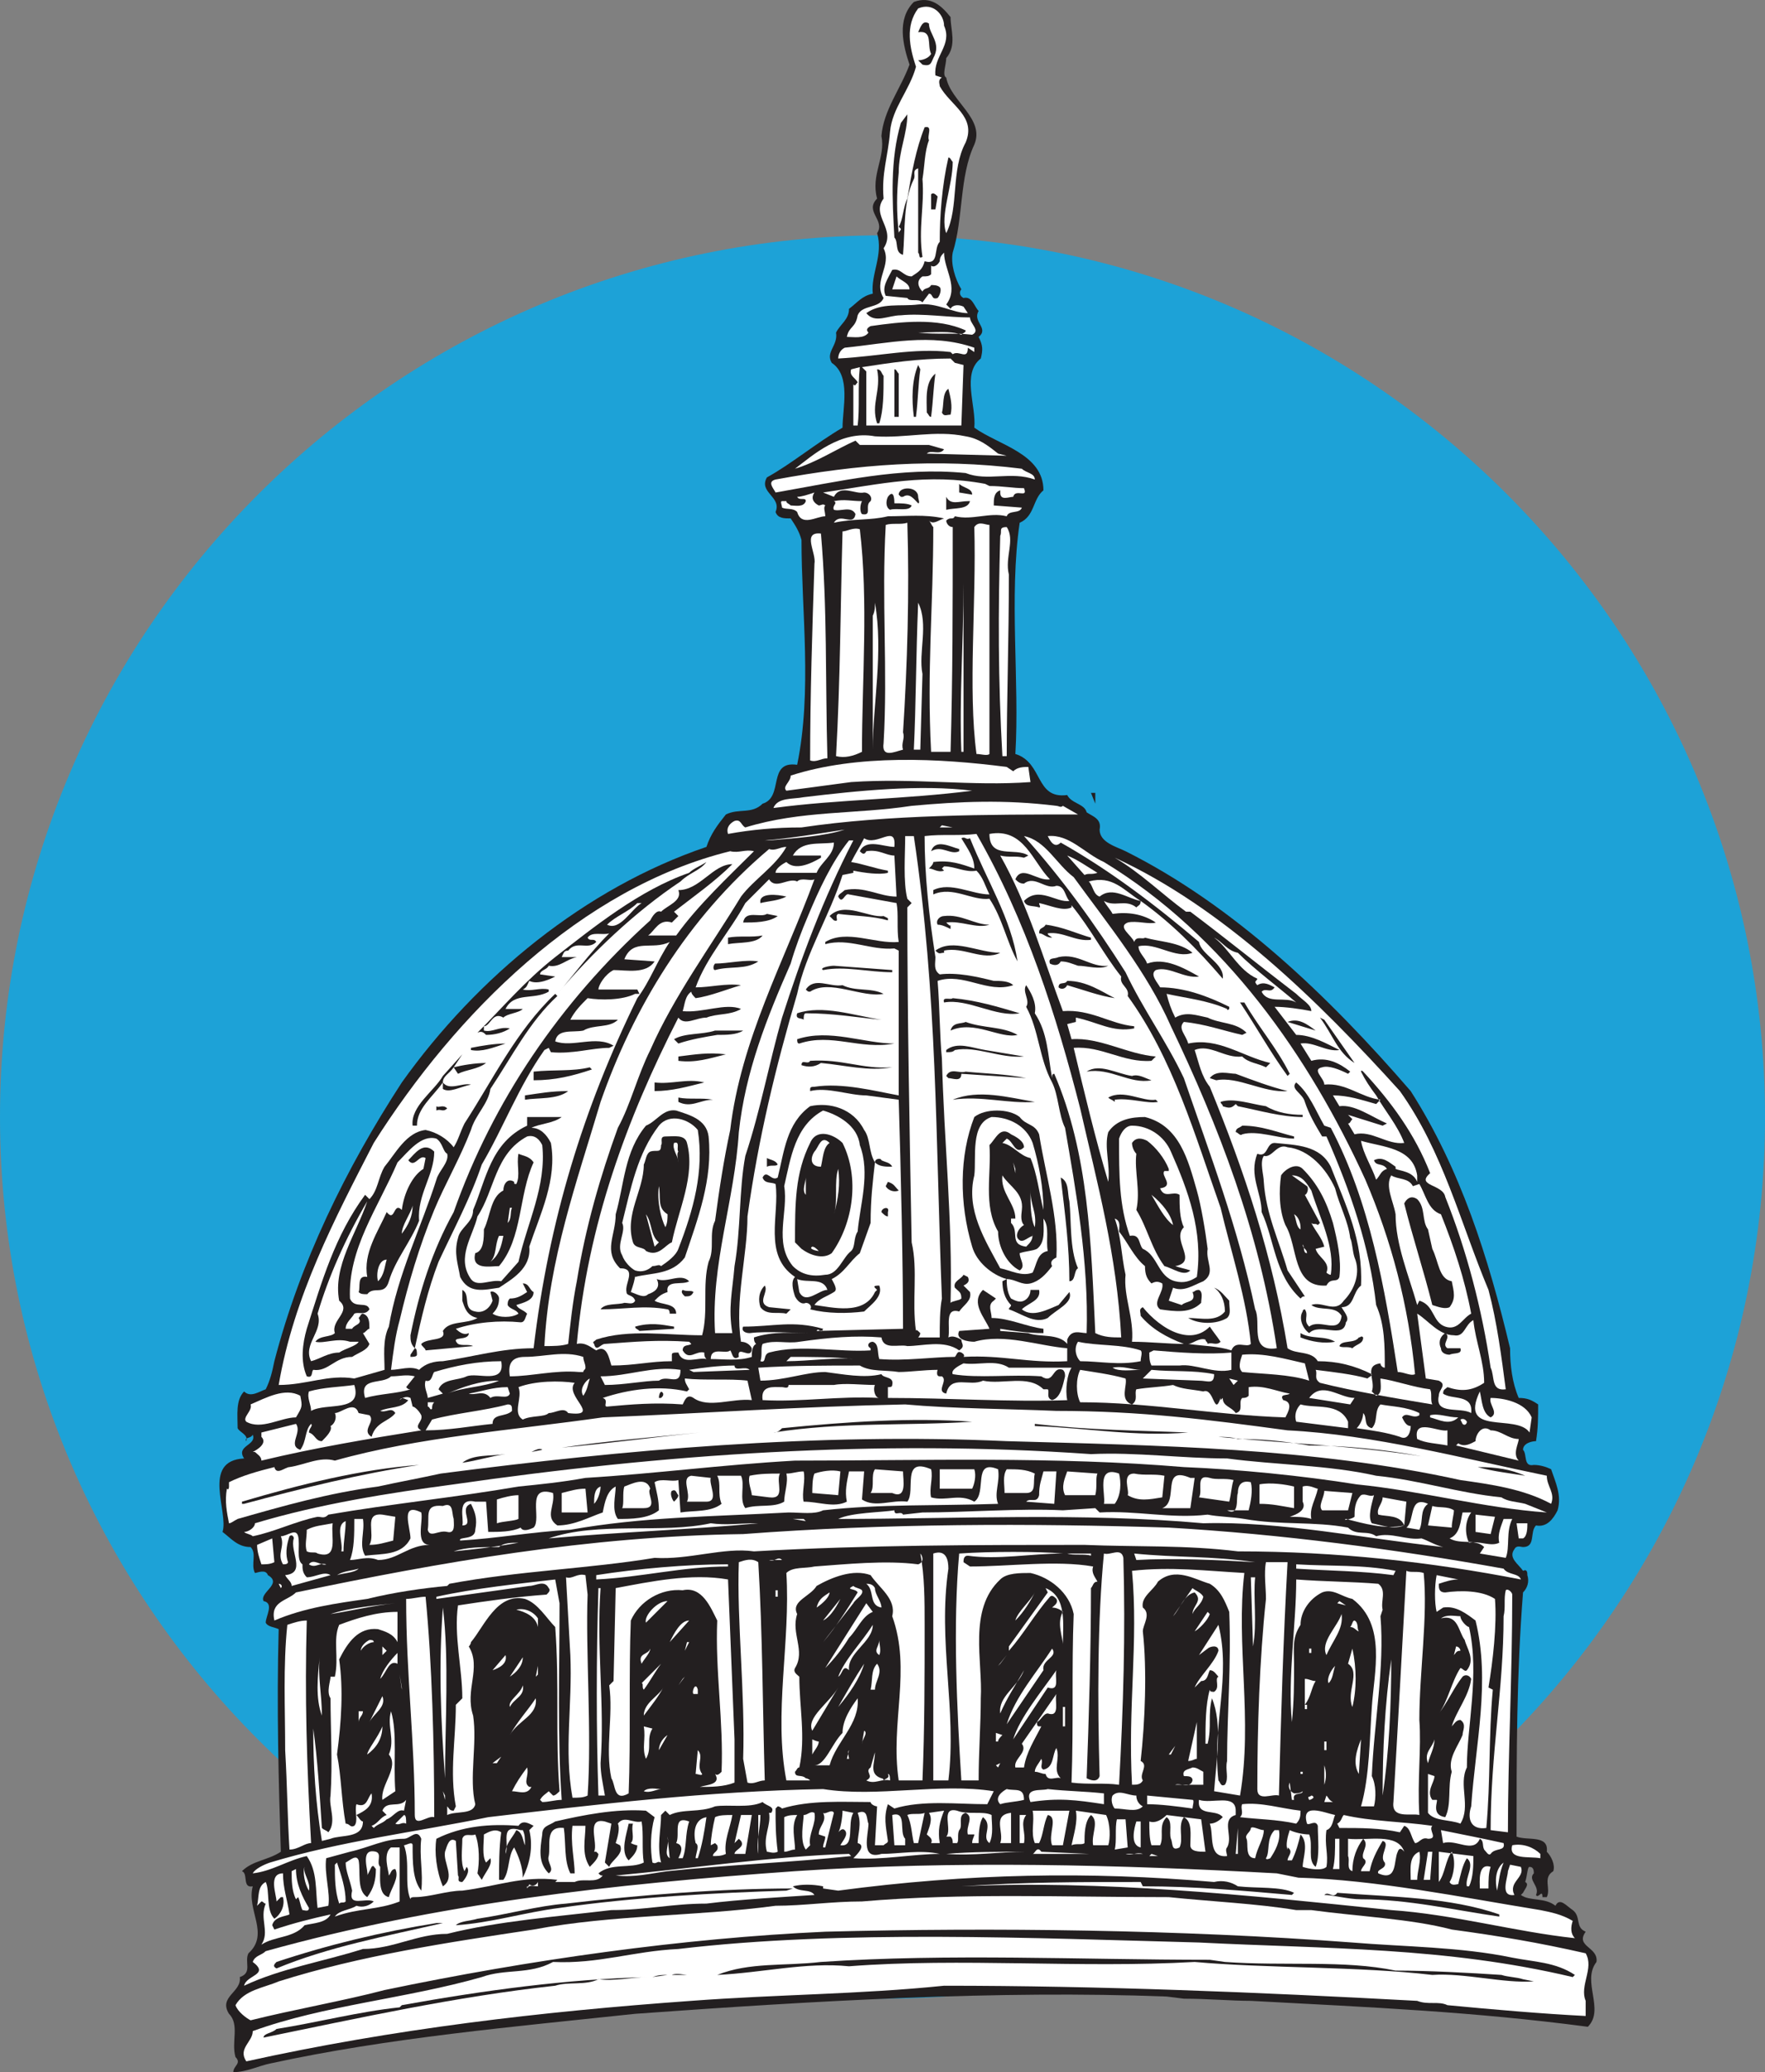 <svg xmlns="http://www.w3.org/2000/svg" width="612.75" height="719.179"><rect width="100%" height="100%" fill="#808080" stroke="none"/><path fill="#1da2d7" fill-rule="evenodd" d="M306.75 693.68c168.75 0 306-137.25 306-306s-137.25-306-306-306C137.25 81.68 0 218.93 0 387.68s137.25 306 306.75 306"/><path fill="#231f20" fill-rule="evenodd" d="M330 5.93c0 4.5 2.25 9.75-1.5 14.25 0 2.25-1.5 6 0 6.75 1.5 8.25 13.5 14.25 9.75 23.25-5.25 11.25-3.75 25.5-7.5 37.5-.75 3.75.75 9 3 12.75-.75.75-.75 2.25.75 3 3-.75 3.75 3 5.25 4.5-2.25 3.75 3.75 6 0 9 1.5 3 1.5 4.5.75 7.5-6.75 5.25-1.5 16.5-2.25 24 8.25 6 24 9 24 21.75-3.75 3-3 9-8.25 11.25-3.75 25.5 0 55.5-1.5 80.25 9.75 3 6.75 15.75 18 14.25 1.5 3 6 3 6.75 6 2.25 1.5 5.25 2.25 4.5 6 0 4.5 6 6 9 7.5 37.5 18.75 70.5 50.25 99 83.25 17.25 27 27 57.75 34.5 89.25 0 6 .75 12 3 17.25 3 0 4.5.75 6.75 2.25 0 4.5 0 8.25-.75 12.75-1.5 0-4.5.75-4.5 3 1.5 1.5 0 6 3.75 5.25 2.25 0 4.5.75 6 1.5 1.5 4.5 3.75 9 2.25 14.25-1.5 3-3.75 6-7.5 5.25-2.25 2.25 0 7.5-4.5 7.5-.75 0-2.25-.75-3 .75-2.25 3 1.5 5.25 3 7.5 1.5-.75 1.5.75 1.5 1.5.75 2.25 0 4.5-1.5 6-2.25 28.5-2.25 56.25-2.25 84.75 3.75 1.5 11.25-.75 10.5 5.25 1.5 1.5 3 4.5 2.25 6.75-3.75 2.25-.75 6-2.25 9h-1.5c0-3-1.5.75-2.25-.75 1.5-3-3-5.25-.75-7.5 0-.75 0-2.25-1.5-2.25-.75 0-.75 3-1.5 5.25 1.5.75 0 2.25-.75 3.75l-.75.75c3 2.25 8.25.75 12 3.75 1.5-3 3.75 0 6 1.5 3 2.25.75 6 4.5 7.5-3.75 5.25 4.5 5.25 3.75 10.5-5.25 6.75 3 16.5-3 22.5-39.75-5.25-75-6.75-117-9-6.75 0-15-.75-23.25-.75l-6-.75c-58.5-2.25-122.25 1.5-184.5 6-42 4.5-85.5 8.25-126.75 17.25-3.75.75-8.25 3-12.75 3 0-2.25 3-3 .75-5.25-1.5-5.25 1.5-11.25-2.25-15-3.75-6 4.5-7.5 3.75-12.75 4.5-1.5 1.5-5.25 3-8.25 7.5-6.75-.75-15 1.5-23.25-3.75.75-1.5-4.5-3.75-5.25 3.75-3.75 9-3.75 13.5-6.75-.75-23.25-1.5-50.25-.75-77.25-1.5-.75-3.75-.75-4.5-2.25 0-2.25 3-6.75-.75-7.5-1.5-3 6.75-6 1.5-9-.75-2.25-3.75-.75-4.5-.75-1.5-3 .75-6.75-1.5-9-4.5 0-6.75-3-9.75-5.25 2.25-6.75-7.5-24.75 7.5-25.5-3-4.5 4.5-4.5 3-8.25-.75 1.5-3 .75-2.25 2.25.75-2.25-2.25-3-3-4.5 0-4.5-.75-9.75 2.25-12.75 2.25 2.25 5.25 0 7.5-.75 1.5-3 2.25-6 3-9.75 9-34.5 24.75-66.75 44.25-96.75 26.25-36.75 63.75-67.5 105.75-81.75 1.5-4.5 3.75-7.5 6.75-11.25 4.5-2.25 9 0 12.75-3.75 7.5-2.25 1.5-15 12-13.5 5.25-25.5 1.5-53.25 1.5-78-.75-3-2.25-5.25-3.75-7.5-2.25 0-4.5 0-5.25-2.25 2.25-5.25-6-6.75-3-12 8.25-4.5 17.25-12 26.25-17.25 0-6.75 3-18-3.75-22.5-2.25-3.75 2.25-6 1.5-10.5 1.5-3 4.5-4.5 4.5-8.25 3-2.25 4.5-4.5 8.25-5.25-.75-6.75 3.75-13.5 1.5-21 3-4.5-4.5-7.5 0-12-2.25-8.25 3-14.25 1.5-21.75.75-9 6.75-16.5 9.75-24.75-2.25-6.75-4.5-15.75 1.5-21.75 6-2.25 9.75 1.5 12.75 5.25"/><path fill="#fff" fill-rule="evenodd" d="M327.75 8.93c3 6.75-3.75 10.5-3 17.25l2.25.75c-1.5.75-.75 2.25-.75 3 3.75 6.75 12.75 10.5 9 19.5-5.25 9.75-2.25 22.5-6.75 31.5-2.25-6 2.25-16.5 2.25-24.75-.75-.75-.75-1.5-1.5-1.5-2.25 9.75-3 20.25-3 29.25-2.25 2.25 0 8.25-5.25 6.75-.75 3-2.25 3.75-4.5 5.25-3 0-3.75-3-6.75-2.25-1.5 3-3.75 6-2.25 9l7.5.75c.75 1.5 3.75 0 5.25 1.5l2.25-3c1.5 0 .75 2.25 3 1.5.75-.75 1.5-3 .75-3.75s-2.25-.75-3-.75c-.75 1.5-2.25.75-3 2.25-1.5-1.5-2.25-3.75 0-5.25 1.5 0 2.25 0 3-.75v-3c.75.75 2.25 0 3-1.5 0-1.5.75-2.25 1.5-3 0 6 5.25 12 .75 18l1.5 1.5c.75-1.5 3-1.5 4.5-.75l1.5 2.25c-5.25 0-10.5-3.75-17.25-3-6 .75-12.75-.75-18 3 3 3.75 7.5.75 12 .75 7.5-.75 16.5.75 24 .75 0 2.25 3.75 4.5.75 6-6-.75-12.75 0-18.75-.75 5.25 0 11.25-.75 15 .75.75-.75 1.5-.75 1.5-1.5-9.75-4.5-22.5-3-33-1.5-1.5.75-1.5 1.5-.75 2.25-1.5 2.25-5.25 1.5-7.5 1.5.75-3.75 3-3 3.75-7.5 1.5-3.75 7.5-2.25 9-6-3.75-6 3-11.25 0-17.25 4.5-6.75-4.5-11.25 0-17.25-.75-9 1.5-14.25 2.25-23.25.75-8.25 6.75-14.25 9-22.5-2.25-6.75-3.75-14.25.75-20.25 5.25-2.25 9 2.25 9 6"/><path fill="#231f20" fill-rule="evenodd" d="M322.5 8.18c0 3.75 4.5 6.75 1.5 12-.75 1.5-.75 3-3.75 2.25l-1.5-1.5c1.5 0 3.75-.75 4.5-2.25-1.5-3 .75-8.25-4.5-7.5.75-1.5 1.5-4.5 3.75-3M312 59.93c-.75 7.5-.75 13.5 0 21 0-.75.75-.75.75-1.5l-.75-.75c1.5-2.25 1.5-6.75 3-9.75 1.5-9 3-17.25 6-24.75 3-.75.75 3 1.5 4.5-1.5 3.75-1.5 9-2.25 13.5.75 9-1.5 17.25 0 27-1.5.75-.75-.75-1.5-1.5V58.43c-2.25.75-.75 2.25-1.5 3.75-3.75 7.5-3 18-3.75 26.25-3-.75-1.5-4.5-3-6-.75-13.5-1.5-27 2.25-39.75l2.25-3c0 6.75-3 12.75-3 20.25m13.5 8.25-.75 4.5h-1.5v-5.25c.75-.75 1.5 0 2.25.75"/><path fill="#fff" fill-rule="evenodd" d="M315.75 100.43h-6l1.5-4.5c1.5 1.5 4.5 2.25 4.5 4.5m22.5 21.75-2.25-1.5c0 4.5-3 .75-5.25 2.25l-.75-.75c-12.75-1.5-24.75 1.5-39 2.25 0-1.5.75-3 2.25-3.75 15-1.5 30-5.25 45 0v1.5m-6.75 3.75 3 .75-.75 21h-33v-18.75l-1.5-1.5c9.75-1.5 19.5-3 30.75-3l1.5 1.5"/><path fill="#231f20" fill-rule="evenodd" d="M319.5 128.18c-.75 5.25-.75 10.5-1.5 16.5h-.75c-.75-6-.75-12.75 1.5-18l.75 1.5"/><path fill="#fff" fill-rule="evenodd" d="M297.75 147.68h-1.5v-14.25c.75.75.75 0 1.5-.75-.75-1.5-3-2.25-2.25-4.5l3-.75c-.75 6.75 0 14.25-.75 20.25"/><path fill="#231f20" fill-rule="evenodd" d="M306.75 130.43c0 6 0 12-1.5 16.5h-.75c-2.25-6.75 1.5-11.25 0-18.75 1.5 0 1.5 1.5 2.25 2.25m5.25-.75v15h-1.5v-16.5c.75 0 .75.75 1.5 1.5m12.75 0c-.75 5.25-.75 9-1.5 15-.75 0-.75-.75-1.5-1.5 0-4.5-.75-10.5 3-13.5m5.25 14.25c-1.5 0-2.25.75-3-.75.75-2.25 0-6.75 2.25-8.25.75 3 1.5 6 .75 9"/><path fill="#fff" fill-rule="evenodd" d="m346.5 157.43 3 .75-27.75-.75c1.5-1.5 4.5.75 6-1.5l-5.25-1.5h-24.75.75l-1.5-1.5c-6.75 3-13.5 7.5-21 9.75 6-4.5 15.75-13.5 27.75-11.25 10.5.75 21-2.25 31.5 0 4.5.75 7.5 3 11.25 6"/><path fill="#fff" fill-rule="evenodd" d="M354.75 162.68c1.5 1.5 4.5 1.5 4.5 3.75-8.25-3-16.5.75-24-2.25-22.5-2.25-44.25 3-66 6.75-.75-1.5-3-3.75 0-4.5 28.5-5.25 55.5-7.5 85.5-3.75"/><path fill="#fff" fill-rule="evenodd" d="M343.5 168.68c4.5 0 8.25.75 12 .75 1.5 3.75-3 0-3.75 3-1.5 0-4.5 1.5-4.5-1.5v-.75c-2.25.75-2.25 3-2.25 5.25l9.75.75c-.75 2.25-4.5.75-5.25 3-6-1.5-12 1.5-18 0-.75 1.5-1.5 0-3 1.5 0 .75.75 2.25 2.25 2.25 0 27.75 0 52.5-.75 78h-6.75c-1.5-28.5.75-50.25.75-78-.75-.75-.75-1.5-1.5-2.25 1.5 1.5 3 0 5.25-.75-6.75-1.5-12.75-.75-19.5-.75-6 1.5-12 .75-18.75 2.25 2.25-3.75 6.75 1.5 7.5-3-1.5-3-5.25-.75-7.5-1.5-.75-1.5 1.5-2.25 0-3 3.75-.75 6 0 9.75 0-.75 1.5-.75 3.75 0 4.5 3.75.75.75-3 3-4.5.75-1.5-.75-3-2.25-3-3 .75-8.25-3-10.5 1.5l-3.75-1.5c20.25-3 36-6.75 56.25-3l1.5.75"/><path fill="#231f20" fill-rule="evenodd" d="m337.5 171.68-4.5-.75v-3c1.5 1.5 4.5 1.5 4.5 3.75m-18.75.75c0 .75.75 2.25 0 2.25-1.5-1.5-3-3.75-5.25-2.25h-.75l-.75-.75c0-3 6.75-3 6.75.75"/><path fill="#fff" fill-rule="evenodd" d="M282.75 170.93c-1.5 2.25 0 3.75 1.5 4.5.75 0 1.5-.75 2.25 0-.75.75 0 2.25 0 3.75-3 0-8.25 3.75-9.75-1.5-1.5-1.5-3.75-.75-5.25-1.5 0-.75-.75-2.25 0-2.25h1.5c0 .75.75.75 1.5 1.5 1.5 0 4.5.75 5.25-1.5 0-1.5-2.25 0-3-1.5 1.5 0 3.75-.75 6-1.5"/><path fill="#231f20" fill-rule="evenodd" d="M310.5 174.68c2.25 0 4.5 0 6 .75-.75 2.25-5.25.75-7.5 1.5-1.5-.75-1.5-3-.75-4.5 2.25-3 2.25 1.5 2.25 2.25m25.5-.75h.75c-.75 3-5.25 2.25-8.25 3v-4.5c1.5 3 4.5 1.5 7.5 1.5"/><path fill="#fff" fill-rule="evenodd" d="M315 181.43c.75 24 0 49.5-1.5 72.75.75 2.25-.75 3.75 0 6-3 .75-7.5 3-6.75-2.25 1.5-25.5-.75-49.5.75-75.75 2.25-.75 5.25 0 7.5-.75m28.5 80.25c-.75.75-3 0-4.5 0-3-22.5 0-52.5-.75-78.75 1.5-2.25 3.75-.75 5.25-.75v79.5m6.75-62.25c0 22.5-.75 43.5-.75 63H348c-1.5-26.25-1.5-50.25-.75-76.5.75-1.5-.75-3 2.25-3 3 4.5-.75 10.5.75 16.5m-51.75-15.75c3 24.75.75 52.5.75 77.25-3 1.5-6 2.25-9 1.5 1.5-27 1.5-51 2.25-78 1.5 0 3.75-1.5 6-.75m-11.25 79.5c-2.25 0-3.75 1.5-6 .75 0-22.5.75-45.75 1.5-68.25.75-3.75-4.5-11.25 2.25-10.5 2.25 25.5 1.5 51 2.25 78m47.25-2.25h-.75c-.75-18.75.75-38.25.75-58.5v58.5m-31.5-.75v-46.5c.75-1.5.75-3 .75-4.5 3 17.25-.75 35.25-.75 51m17.25-26.25-.75 26.25h-2.25c.75-15 .75-33 1.5-51 3.75 7.5 0 17.25 1.5 24.75m31.5 33.75c1.5-1.5 3.75-1.5 5.25-1.5l.75 5.25c-20.25 1.5-40.5-1.5-62.25 0l-22.5 3c-1.5-1.5 1.5-3 1.5-5.25 23.25-7.5 51.75-6 75-3l2.25 1.5"/><path fill="#fff" fill-rule="evenodd" d="M337.5 274.43c-23.25 3-46.5 3-69 6 1.5-3.75 6.75-3 10.5-3.75 18.75-2.25 40.5-4.5 58.5-2.25"/><path fill="#231f20" fill-rule="evenodd" d="m380.25 278.93-1.5-3.75h1.5zm0 0"/><path fill="#fff" fill-rule="evenodd" d="m369 279.68 5.25 3c-30.75 0-66 0-96 4.5-9 0-17.25.75-25.5 2.25-.75-2.25.75-3.75 2.25-4.5 2.25-.75 2.25 1.5 3.75 2.25 19.5-6 38.25-4.5 57.75-7.5 16.5-1.5 32.25-2.25 50.25 0 .75 0 1.5.75 2.25 0m-42.75 7.5.75-.75 3.75.75zm-59.25 4.5h-1.5c9-.75 18-2.25 27.75-3.75-6.75 2.25-17.25 3-26.25 3.75m72-2.25c17.25 30 27.75 63 36 95.25 6 26.25 12.75 51 14.25 79.5-3 0-6 0-9-1.5-1.5-31.5-2.25-62.25-14.25-90-.75 0-.75.75-.75 1.5-1.5-8.25-1.5-15.75-6-22.5.75-3.75-1.5-7.5-3-9.75-1.5 2.25 1.5 5.25 0 7.5 4.5 8.25 4.5 18 9 26.25 2.25 4.5 2.25 11.25 4.5 15.75 3.75 21.75 8.25 46.5 7.5 71.25-2.25 0-5.25-1.5-6.75 2.25v1.5c-3-3.75-9.75-2.25-13.5-3.75l-9.75-.75v-.75c4.5.75 9.75 1.5 15 1.5v-1.5c-6-.75-12-3.75-18-3.75 0-2.25-1.5-4.5.75-6l.75-.75-4.5-3c-4.5 4.5.75 9.75 2.25 13.5l-10.5.75c-1.5 3 3 3.75 5.25 3.75 10.5-3 22.5 1.5 32.25 2.25v4.5c-13.5.75-22.5-2.25-36-1.5.75-.75-.75-1.5-.75-1.5-1.5-.75-1.5.75-2.25 1.5-7.5 0-17.25 1.5-26.25.75-.75-2.25 0-5.25-2.25-6-1.5 0-2.25 1.5-.75 2.25v.75c-11.25.75-24-2.25-35.25.75-2.25.75-.75 3.75-3 3 .75-2.25 0-4.5.75-6 4.5-1.5 8.25 0 12.75-.75 10.5-1.5 19.5-2.25 28.5-1.5.75 4.5 6 2.25 9 3 5.25 0 12.75-2.25 18 1.5 2.25-1.5.75-2.25.75-3.75-1.5-.75-3-1.5-4.5-.75.75-3.75-1.5-10.5 3.75-9 1.5-2.25 4.5-3.75 3.75-6.75l-2.25-2.25c1.5-.75 2.25-1.5 1.5-3l-1.5-.75c-.75 1.5-3.75 2.25-3 4.5 1.5 1.5 2.25 1.5 2.25 3.75-.75.75-3 .75-3.75 1.5.75-28.5-2.25-55.5-3-84.75-.75-7.5-.75-18-1.5-27 9-3 17.25 4.5 26.25 1.5-1.5-1.5-4.5-1.5-6.75-1.5-6-1.5-12.75-3-18.75-2.25-2.25-1.5-1.5-3.75-1.5-6-2.25-14.25-3.75-28.5-3.75-42 6-.75 12 0 18-.75"/><path fill="#fff" fill-rule="evenodd" d="M364.5 305.18c-4.5.75-9.75-5.25-12 0 .75.75 1.5 1.5 3 1.5 3.75-3 7.5 2.25 11.25.75 3 0 3 3.75 4.5 5.25-4.5.75-10.5-5.25-15.75 0 .75 2.25 3 1.5 5.25 2.25.75 0 0-.75 0-1.5 3.75.75 8.25 3 11.25 1.5v-.75c6.75 8.25 11.25 17.25 17.25 24.75-.75 3 3 3.75 2.25 6.75 15.75 21.75 23.25 48 32.25 73.5 3.75 15.75 9 31.5 10.5 47.25-1.5 1.5-5.25-1.5-6.75 2.25-4.5-1.5-9.75-1.5-15-2.25 1.5 0 3.75-2.25 6-1.5 0 .75.75.75.75 1.5 1.5-.75 3 .75 4.5-.75-1.5-2.25-2.25-3-3.75-5.25-3 3-6.75 3.75-11.25 2.25s-9-5.25-12-9c-1.5.75-.75 1.5-.75 3 3.75 4.5 9 7.5 15 9.75-5.25 0-12-.75-18-.75.75-8.25-3-15.75-2.25-23.25-1.5-6.75-1.5-13.5-3.75-19.5 2.25.75 1.5 3 1.5 4.5 3 3.75 5.25 9 9 12 0 3 .75 4.5 2.25 6 1.5-.75 2.25-.75 3.75 0 .75 3-3.75 6.75-.75 9 5.25.75 10.5 1.5 14.25-2.25 0-1.5.75-3.75-.75-4.5-1.5 0-1.5.75-2.25.75 1.5 3.75-2.25 3-3.75 4.5l-4.5-1.5 1.5-4.5c3.75 1.5 6.75-.75 10.5-2.25 4.5-3 .75-6.75 1.5-11.25-.75-6-2.25-15-3.75-20.25-3-10.5-6-22.5-18-25.5-4.5 0-9.75.75-12.75 5.25-1.5 5.25.75 11.25 0 17.25-4.5-15-8.25-30.75-12-46.5 9.75-.75 17.25 5.25 27 4.5l1.5-1.5c-9.75-.75-19.5-6.75-29.25-6l-1.5-5.25 3-.75v-1.5c7.5 1.5 12.75 5.25 20.25 3.75v-.75c-8.25-.75-15-6-24.75-5.25-6.75-18-12-36.75-21.75-54 3 .75 5.25 0 8.25.75l1.5-.75c-4.5-3-13.5 1.5-13.5-7.5 12-2.25 15 9.75 21 15.75m-54-11.25c-3.75 0-9.75-3-12 1.5.75.75 1.5 1.5 2.25 0 4.5-.75 6.75 1.5 9.75 1.5l.75 14.25c-6 0-11.25-3.75-18-2.25-.75.75-2.25 1.5-2.25 2.25 1.5 3 2.25-1.5 3.75-.75l16.5 3c.75 3.75 0 9 .75 13.5-8.25.75-18-4.5-25.5 0v.75c8.25-2.25 15.75 2.25 24 1.5l1.5.75v50.25c-8.25-1.5-19.5-4.5-29.25-3-.75 0-1.5 0-1.5.75v.75c6-1.5 13.5 1.5 19.5 1.5l11.25 1.5c.75 24 1.5 57 1.5 79.5l-30 .75c.75-1.5 1.5 1.5 2.25-.75-10.5-3-17.25-.75-27.75-.75-.75 1.5.75 2.25 2.25 2.25 6-.75 15.75 0 21.75 0-6.75 0-13.5-.75-20.25 1.5 0 .75 0 1.5.75 2.25-1.5.75-1.5 3-1.5 4.5-4.5 1.5-9.75.75-14.25.75 0-4.5 5.25-1.5 6.75-3 .75.75.75 3.75 3 2.25-.75-4.5 4.5 1.5 4.5-3-.75-1.5-2.25-2.25-3.75-2.25-2.25-14.25 2.25-30 2.25-43.5 3.75-27 9.75-51.75 17.25-77.25 3-14.25 11.25-27 15.75-41.25l3.75-.75v-.75c3.75.75 9 1.5 12 .75v-.75c-4.5-.75-8.25-2.25-12.75-3 1.5-3 3-5.25 4.5-8.25 4.5 3 11.25-5.25 10.5 3m6.75-3.75c8.25 55.5 7.5 104.25 9.75 160.5-.75 3.75-.75 9-.75 13.5h-7.5c.75-.75.75-1.5.75-1.5-.75-.75-1.5-1.5-1.5-.75-1.5-10.5.75-21-1.5-30.75-.75-40.5-1.5-78-1.5-116.25l1.5-1.5-1.5-1.5c-1.5-6-.75-15-.75-21.75h3"/><path fill="#fff" fill-rule="evenodd" d="M372.75 304.43c12 16.5 25.5 33 33.75 51.75 16.5 34.5 30.75 71.25 36.75 111.75-9.75 1.5-5.25-9-7.5-13.5-6-28.5-15.75-54-24.75-80.25-6-12.75-14.25-24-20.25-36.75-10.5-16.5-21.75-32.25-35.25-47.25 7.5 1.5 11.25 9.75 17.25 14.25"/><path fill="#fff" fill-rule="evenodd" d="M383.25 299.18c42 25.5 71.25 67.5 90.75 110.25 9 21 15 43.5 17.25 67.5-1.5.75-3.75-.75-6-.75-4.5-29.25-9.75-59.25-23.25-84.75l-2.25-.75c-3-5.25-5.25-11.25-9.75-15-2.25 2.25 2.25 3.75 3 6.75 1.5 4.5 3.75 8.25 6 12h1.5c8.25 18.75 15 38.25 17.25 58.5 3 6.75 3 14.25 3 21.75-.75 0-1.5-.75-1.5-1.5-6 .75-1.5 6-3 9.75l1.5 1.5c2.25-.75 1.5-3.75 1.5-6 5.25.75 11.25 3 17.25 3.75.75 1.5 0 3.75.75 5.25-13.5-2.25-27-4.5-39-7.5-2.25-1.5-.75-3-1.5-4.5 6 .75 12.75 1.5 18 3 .75-.75 1.5-.75 1.5-1.5-6-3-12-4.5-18.75-4.5-2.25-3.75-7.5-2.25-10.5-4.5-5.25-32.25-15-61.5-27-90.75-3-3.75-3.75-8.25-5.25-12.75 5.25-2.25 10.5 3 16.5 2.25 2.25 2.25 5.25 2.25 8.25 3.75l1.5-1.5c-9.75-2.25-18-9-28.5-6.75-.75-3-3.75-5.25-1.5-7.5 7.5.75 13.5 3 20.25 4.5l1.5-.75c-3.75-3.75-9-3-13.5-5.25-3.75-.75-7.5-2.25-11.25 0-1.5-3-2.25-5.25-3-8.25 6.75 1.5 14.25 2.25 21 5.25 0 .75.75 0 .75 0v-.75c-7.5-3.75-15.75-6.75-24-6.75-.75-1.5-3.75-4.5-1.5-6 4.5-1.5 9.75 3 15 2.25-5.25-3-12-6.75-18-4.5-.75-2.25-3-3.75-3-6 6-1.5 12.75 4.5 18.75 2.25-4.5-3.75-11.25-3.75-16.5-5.25-.75.75-3-.75-3.75 1.5-.75-2.25-6-5.25-2.25-6.75 3-.75 7.5.75 9.75 0-4.5-3-9.75-3.75-15-3-.75-1.5-2.25-3-3-4.5 3.75 2.25 7.5-.75 11.25 2.25.75-.75 1.5-.75 1.5-2.25-4.5-.75-9.75-5.25-14.25-1.5-2.25-.75-2.25-3.75-3.75-5.25 8.25-2.25 12 3 18 6.75 10.5 7.5 19.5 16.5 28.5 27 .75-5.25-7.5-8.25-8.25-12.75-15-12.75-30.75-24.75-48-34.5-2.25 2.25-3.75-.75-4.5-2.25 7.5-.75 12.75 6 19.5 9"/><path fill="#231f20" fill-rule="evenodd" d="M336.75 290.93c6 15 14.25 27.75 16.5 42.75-3.75-6.75-5.25-15-9.75-21.75-6 .75-12.75-4.5-19.5-1.5v-1.5c6-3 13.5 1.5 19.5 1.5-1.5-3-2.25-6-4.5-8.25-3.75.75-7.5-1.5-11.25-1.5l-.75.75.75.75c-2.25.75-3.75-.75-5.25-.75.75-.75 1.5-1.5 1.5-2.25 6-.75 9.75.75 14.25 2.25 0-3.75-2.25-6.75-4.5-10.5 1.5-.75 1.5.75 3 0"/><path fill="#fff" fill-rule="evenodd" d="M296.25 291.68c-10.5 20.25-18 40.5-24.75 61.5-4.5 15.75-7.5 32.25-12.75 48-2.25 12-1.5 25.5-3.75 38.25-.75 9-2.25 14.25-.75 23.25h-6c-1.5-24 6.75-45.75 8.25-69.75 2.25-21 9.75-39.75 18-58.5 1.5-5.25 3.75-11.25 6-16.5 3.75-9 8.25-18.75 14.25-26.25h1.5m-6.75.75c0 4.5-4.5 6.75-6 10.5h-14.25c0-1.5 2.25-3 3.75-3.75 3 3 8.25.75 12-1.5v-.75h-9.75c3-5.25 9-3.75 14.25-4.5"/><path fill="#231f20" fill-rule="evenodd" d="M333 294.68v.75c-3 1.5-6-2.25-9.75 0 1.5-4.5 6.75-1.5 9.75-.75"/><path fill="#fff" fill-rule="evenodd" d="M273 293.93c-3.75 6.75-11.25 11.25-15.75 17.25-10.5 17.25-23.25 34.5-31.5 53.25-4.5 9-6.75 18.75-11.25 27-6 16.5-11.25 34.5-14.25 53.25-1.5 7.5-2.25 15-3 21.75-2.25.75-5.25.75-8.25.75 1.5-30 11.25-57 19.5-84.75 11.25-32.25 30-63.75 58.5-87.75 2.25.75 3.75-.75 6-.75"/><path fill="#fff" fill-rule="evenodd" d="M261.75 295.43c-9 9-19.5 18.75-27 29.25H225c2.25-1.5 3.75-6 8.25-4.5l2.25-2.25-1.5-1.5c6.75-5.25 14.25-10.5 20.25-16.5-6.75 0-11.25 9-18.75 9 1.5 3.75-3.75 5.25-6 7.5-1.5-.75-3 1.5-3.75 3-31.5 28.5-54.75 63-68.25 101.25-7.5 13.5-12 27.75-15 42.75 0 1.5 0 3 1.5 4.5 2.25-10.5 4.5-20.25 8.25-30 5.25-11.25 11.25-22.5 15-33.75 7.5-12.75 12.75-27 21.75-39.75l1.5-.75.75 1.5c7.5.75 14.25-1.5 20.25-1.5l1.5-.75c-6-3.75-14.25.75-20.25-1.5.75-4.5 6-3 9.75-3.75 3.75-2.25 9-.75 12-3.75H198c1.5-3 3.75-5.25 6-7.5 4.5.75 12 .75 16.5-1.5h1.5l-.75-1.5h-13.5c0-1.5 2.25-5.25 5.25-6.75 4.5 0 11.25 1.5 14.25-3l-10.5-.75c3-7.5 9.75-3 15.75-6-4.5 6.75-6.75 13.5-11.25 19.5-18.75 38.25-30.75 77.25-36 121.5-11.25 0-21 3-31.5 4.5-3 0-6 .75-8.25 3-3-1.5-6.75 0-9.75 0 .75-6 1.5-12 3-17.25 3-12.75 6.75-25.5 12-38.25 3.75-9 9-18 12.75-27.75 1.5-5.25 6-9 6.75-14.25 7.5-11.25 13.5-23.25 23.25-32.25l-.75-.75c-13.5 12.75-21.75 30-31.5 45-1.5 3-2.25 6-3.75 8.25-2.25-3-6-5.25-9.75-6-6.75.75-10.5 8.25-14.25 12.75-2.25 3.75-2.25 8.25-5.25 11.25l-1.5-1.5c-10.5 14.25-15 30-20.25 46.5-1.5 5.25-2.25 11.25 0 16.5 2.25.75 1.5-1.5 2.25-2.25 5.25.75 7.5-4.5 13.5-4.5 2.25-1.5 5.25-2.25 6-4.5l-2.25-3.75c.75 0 1.5-1.5 2.25-1.5 0-2.25 0-4.5-2.25-5.25-.75 0-.75.75-1.5 1.5 1.5 2.25-1.5 2.25-2.25 3.75H120c0-2.25 2.25-3.75 3-5.25 1.5-.75 3.75.75 5.25-1.5-.75-3-5.25 0-6.75-3.75-.75-17.25 9.75-31.5 16.5-47.25 3.75-3.75 8.25-9.75 13.5-8.25 2.25 1.5 2.25 4.5 3.75 5.25.75 3-3 6-3.75 9-5.25 16.5-13.5 33-16.5 51-2.25 4.5-1.5 10.5-1.5 15l-10.5 3c-9-1.5-16.5 2.25-26.25 2.25 5.25-30.75 19.5-57.75 33-84 28.5-45 72-88.5 123.75-101.25 3 .75 5.25-.75 8.25 0m119.25 7.5c-2.25.75-3 0-4.5.75l-6-6.75c3.75 1.5 6.75 3.75 10.5 6m105 75.75c15 21 21 45.75 30.75 69 3 11.25 4.5 23.25 6 34.5-5.25.75-3.75-4.5-5.25-7.5-3-20.25-8.25-40.5-15.75-59.25-.75-4.5-10.5-3.75-5.25-8.25-5.25-13.5-13.5-24.75-23.25-35.25 0 0-.75-.75-.75 0 1.5 3 3 5.25 5.25 8.25 3 5.25 7.5 10.5 9.75 16.5-6 .75-11.25-4.5-17.25-3l-2.25-3.75c.75 0 .75-.75 1.5-1.5l-1.5-1.5 12 3.75 1.5-.75c-5.25-2.25-11.25-6.75-16.5-6l-2.25-3.75c5.25 0 9.75 1.5 15 3l1.5-1.5c-6.75-.75-12-6-19.5-5.25 0-2.25-4.5-5.25-.75-6 2.25-.75 6 .75 9 2.25l.75-.75c-3.75-3-8.25-5.25-13.5-3.75l-3.75-6c4.5-.75 9 3 13.5 2.25-4.5-2.25-9.75-5.25-15-5.25l-7.5-9.75c3.75 0 9 .75 12.75 1.5 0-2.25-3-3.75-5.25-6-12.75-9.75-24.75-19.5-36.75-28.5h-1.5c-8.25-6-15.75-13.5-24.75-18.75 37.5 17.25 70.5 49.5 99 81"/><path fill="#231f20" fill-rule="evenodd" d="M245.25 299.18c-2.25 3-6 3.75-9 6.75-15.75 10.5-30.75 24.75-42.75 39 5.25-6 11.25-14.25 18-21-2.25.75-6-.75-7.5 1.5.75 1.5 2.25 0 3 1.5-3 3-6.75-.75-9.75 3-1.5 0-1.5.75-2.25 2.25h5.25c-3.75.75-6 3.75-9.75 3-.75 1.5-3 1.5-3 3l5.25.75c-1.5.75-6 3-9 1.5-.75 1.5-.75 2.25-2.25 3 3 .75 6-.75 9 0v.75c-5.25 3-12 0-15 6h6c-1.5 1.5-5.25 1.5-6.75 3-3.75-2.25-4.5 3-6.75 3v1.5c3 .75 5.25-1.5 9-.75-2.25 1.5-5.25 2.25-8.25 2.25-.75-.75-1.5-1.5-3-.75 9-9 16.5-18 27-26.25 13.5-10.5 29.25-23.25 46.5-29.25 1.5-1.5 3.75-2.25 6-3.75"/><path fill="#fff" fill-rule="evenodd" d="M276.75 305.93c1.5-1.5 4.5 0 6-.75-10.5 28.5-25.5 55.5-29.25 87-2.25 10.5-3.75 20.25-5.25 31.5-2.25 4.5 0 9.75-2.25 14.25-2.25 8.25 0 17.25-2.25 25.5-12 0-25.5-2.25-36.75 1.5-.75.75-1.5.75-.75 1.5.75 3 2.25 0 3.75 0 10.5-.75 18-1.5 29.25-.75l.75.75c-.75.75-3 0-3 2.25 2.25 3.75 4.5 0 7.5.75 0 .75 0 1.5.75 2.25-3-.75-8.25 2.25-9.75-2.25-1.5 0-2.25 0-2.25.75v2.25c-7.5 0-12.75 1.5-21 1.5-.75-2.25-1.5-7.5-5.25-5.25-1.5-.75-3.75-3-6.75-2.25 3.75-41.25 17.25-78 35.25-113.25 2.25 3 6 0 9.75 0 3.75-1.5 8.25-.75 12-3-5.25-2.25-13.5 1.5-20.25.75.75-2.25.75-5.25 3-6.75 0 .75.75 1.5 1.5 2.25 5.25-.75 10.5-3 15.75-4.5-5.25-.75-10.5.75-15.75.75 3.75-10.5 12-19.5 17.25-29.25l8.25-8.25c2.25 3.75 6.75-.75 9.75.75"/><path fill="#231f20" fill-rule="evenodd" d="M273 311.18c-3 1.5-6 1.5-9 2.25-.75-3.75 6-3 9-2.25"/><path fill="#fff" fill-rule="evenodd" d="M222.75 313.43c-3.75 2.25-7.5 9.75-12 7.5 3-3 7.5-4.5 10.5-7.5h1.5"/><path fill="#231f20" fill-rule="evenodd" d="M308.25 318.68v.75c-5.25-1.5-11.25-1.5-17.25-2.25-1.5.75.75 3-1.5 2.25l-1.5-1.5c5.25-5.25 13.5.75 18.75 0l1.5.75m-38.25-.75c-3 2.25-8.25 2.25-12 2.25.75-4.5 6-1.5 8.25-3l3.75.75m73.5 3c-4.5 1.5-9.75-1.5-15-.75.75.75 1.5 1.5 1.5.75v1.5c-1.5-.75-3-1.5-4.5-1.5-.75-1.5.75-3 2.25-3 6-.75 10.5 3 15.75 3m35.25 4.5v.75c-5.25.75-9.75-3-15-2.25 0 .75.75.75 1.5 1.5-2.25 0-3-1.5-4.5-1.5 0-2.25 1.5-1.5 2.25-3 6 .75 10.5 3 15.75 4.5m-114-.75c-2.25 3-8.25 2.25-12 3v-2.25c3.75-.75 8.25 0 12-.75"/><path fill="#fff" fill-rule="evenodd" d="M429.75 330.68c6 6 14.25 12 20.25 17.25-3.75-2.25-9.75.75-12-3.75 1.5-1.5 3 .75 4.5-1.5-1.5-.75-3.75-2.25-6-.75-1.5-1.5 0-1.5 0-2.25-6.75-3-9.75-10.5-15-14.25 3 1.5 4.5 4.5 8.25 5.25"/><path fill="#231f20" fill-rule="evenodd" d="M347.25 330.68c-6 3-12.75-2.25-19.5-.75v.75c-1.5 0-1.5.75-3-.75 6-4.5 15 .75 22.5.75m37.5 4.5c-3 1.5-7.5 0-10.5 0-2.25-.75-3.75-1.5-6-1.5-.75 1.5-2.25 1.5-3.75.75-.75-2.25 1.5-1.5 3-2.25 6.75-1.5 11.25 3.75 17.25 3m-121.5-1.5c-4.5 3-9.75 1.5-15 3-.75 0-.75-1.5 0-2.25 4.5 0 10.5-1.5 15-.75m46.5 3.75c-8.25 0-16.5-2.25-24-.75-1.5-.75 2.25-1.5 3.75-1.5l20.25 1.5v.75m77.25 9c-5.25-.75-11.25-3-16.5-4.5-.75 1.5-2.25 1.5-3 .75 0-2.25 2.25-.75 3-2.25 6.75 0 12 3.75 16.5 6m-80.25-1.5c-7.5 1.5-18.75-5.25-25.5-.75-.75 0-.75 0-1.5-.75 3-4.5 8.25-.75 12.75-1.5 4.5 2.25 9.75.75 14.25 3m47.25 6.75c-8.25 1.5-18-5.25-26.25-3.75-.75-2.25 2.25-.75 3-1.5 8.25.75 15.75 3 23.25 5.25m78-3.75c5.25 9 11.25 15.75 15.75 24.75l-.75.75c-6-8.25-10.5-16.5-16.5-25.5h1.5m-126 6c-8.25-.75-16.5-2.25-26.25-2.25-.75 0-.75 1.5-.75 2.25-.75-.75-3 0-2.25-2.25 9-3 19.5.75 29.25 2.25m164.25 15c-6-3.75-7.5-9.75-12-15.75l1.5.75 10.5 15m-13.5-11.25-9.75-3c3.75-1.5 6.75.75 9.75 3m-103.5 1.5c-6 1.5-15-5.25-23.25-1.5.75-3 3.75-2.25 5.25-3 6 2.25 12.75 1.5 18 4.5m-95.25-1.5c-2.25 1.5-6 1.5-9 1.5-4.5.75-9 1.5-13.5 3l-1.5-1.5c3.75-2.25 9.75-1.5 14.25-3H258m52.5 4.5c-12 2.25-21.75-3.75-33 0-.75 0-.75-.75-.75-1.5 11.25-3.75 23.25 1.5 33.75 1.5m-135 0c-4.5 1.5-8.25 3-12 2.25v-.75c3.75-.75 8.25-1.5 12-1.5m180 4.5c-8.25.75-16.5-3.75-24-2.25-.75.75-1.5.75-3 .75v-.75c3.75-3 9-.75 13.5 0l13.5 2.25m-103.5-.75c-6 1.5-10.5 3-16.5 2.25v-1.5c6-.75 10.5-1.5 16.5-.75m-94.5 4.5c3-.75 7.5-1.5 11.25-1.5-3 2.25-6.75 2.25-9.75 3.75l-1.5-2.25c-1.5 2.25-3.75 3-3.75 5.25 2.25 3 6.75 0 9.75.75-3.75.75-7.5 3-9.75 1.5v-2.25c-3.75 5.25-9 9-9 15h-1.5c-.75-6.75 7.5-12 10.5-17.25l6.75-7.5-3 4.5m152.25 0c-8.25 1.5-16.5-.75-24.75-1.5-2.25 1.5-4.5 1.5-6.75.75 0-2.25 2.25 0 3-1.5 11.25-.75 18 3 28.5 2.25m-104.25.75c-6.75 2.25-12.75 3.75-20.25 3.75v-3c6.75-.75 13.5 0 19.5-1.5l.75.75m194.25 3.75c-7.5 1.5-14.25-4.5-22.5-3 4.5-3 10.5.75 15.75 1.5 2.25-.75 4.5.75 6.75 1.5m-43.5-.75-22.5-1.5c0 3-3 1.5-4.5 1.5l-.75-.75c1.5-3 4.5-.75 6.75-1.5 7.5.75 13.5.75 21 2.25m90.75 4.5c-8.25.75-17.25-5.25-24.75-3.75l-2.25-.75c2.25-3 6.75-1.5 9-1.5 6 2.25 12 4.5 18 6m-202.5-3c-6 1.5-11.25 3-17.25 3v-3c6 .75 11.25-1.5 17.25 0m-47.25 3c-3.75 3-10.5 2.25-15 3v-1.5c5.25-.75 9-1.5 15-1.5M402 382.43c-3.75.75-9.75-1.5-15-.75v.75c-.75-.75-1.5-.75-2.25-1.5 5.25-3 12 1.5 16.5.75l.75.75m-42.75 0c-9 .75-18.75-2.25-28.5-.75 9-3.75 19.5-.75 28.5.75m-111.75-.75c-4.5 0-7.5 3-12 .75v-1.5c3.75.75 8.25 0 12 .75m204.75 5.25v.75c-7.5 0-15-2.25-22.5-3.75l-.75-.75c-1.5 1.5-2.25 1.5-4.5.75 0-.75-.75-.75-.75-1.5 4.5-1.5 10.5.75 15.75 1.5 3.75 2.25 8.25 3 12.75 3M300 392.18c2.25 3 1.5 7.5 3.75 11.25 0-1.5 2.25-1.5 2.25-.75 1.5.75 3 .75 3.75 2.25-2.25 0-4.5 0-6-1.5-.75 6.75-1.5 12.75-1.5 21l-3.75 10.5c-3.75 3-5.25 6.75-9.75 9 .75 1.5 2.25 3.75.75 4.5-2.25 1.5-5.25 2.25-6.75 4.5 6 .75 17.25 3.75 21-4.5l.75-.75-.75-.75c-.75-.75.75-.75 1.5-.75 1.5 3.75-3 6.75-5.25 9-6 .75-12.75.75-18.75-.75.75-.75 0-2.25-1.5-2.25-1.5.75-3-.75-3.75-2.25-.75-2.25-1.5-5.25 0-6.75-11.25-7.5-5.25-21.75-6.75-32.25-1.5-.75-3.75 0-4.5-2.25 1.5-3 3 1.5 5.25 0 2.25-9 3-18.75 11.25-24.75 6.75-1.5 15 .75 18.75 8.25"/><path fill="#231f20" fill-rule="evenodd" d="M155.25 384.68c-1.5 1.5-2.25 0-3.75.75v-1.5c.75.75 2.25-.75 3.75.75m90.75 9.75c1.5 15-3.75 28.5-8.25 42-4.5 6-11.25 5.25-17.25 6.75v-.75c0 1.5-.75 3.75-1.5 6 2.25.75 4.5 2.25 6 .75 2.25-.75 4.5-2.25 3-5.25 3.75 1.5 8.25-2.25 11.25.75-2.25 1.5-8.25-.75-7.5 3.75-2.25.75-3 1.5-4.5 3 2.25 1.5 7.5.75 7.5 4.5h-2.25c0-1.5-.75-1.5-.75-1.5-8.25-1.5-15 0-23.25 0 1.5-2.25 6-1.5 8.25-2.25 1.5 0 3 .75 3.75-.75-.75-2.25-3-1.5-3-3-.75-3 3.75-8.25-2.25-8.25-6-6-1.5-11.25-1.5-18.75 3-10.5 3-21.75 10.5-30.75 3.75-1.5 6-6 10.5-5.25 4.5 1.5 10.5 3 11.25 9"/><path fill="#fff" fill-rule="evenodd" d="M298.5 397.43c3.75 9.75 0 21-.75 30-1.5 2.25-.75 5.25-2.25 6.75-3 2.25-4.5 8.25-9 8.25-4.5.75-8.25 0-11.25-3-6.75-8.25-1.5-18.75-3-27.75 2.25-9.75 3.75-21 13.5-26.25 5.25 1.5 12 5.25 12.75 12"/><path fill="#231f20" fill-rule="evenodd" d="M360.75 393.68c2.25 14.25 6.75 28.5 6 42.75-1.5.75-2.25 1.5-1.5 3-2.25 3-4.5 5.25-7.5 6s-5.25-1.5-8.25-1.5c0 1.5 0 4.5 1.5 6.75 1.5.75 3 1.5 4.5.75s2.25-2.25 2.25-3.75h3c.75 3.75-3.75 4.5-6 6.75 3.75 3 9 0 12.75-1.5l3.75-4.5c1.5 3.75-4.5 6-7.5 9-4.5 2.25-9-1.5-13.5-3 0-.75.75-.75.75-1.5-2.25-2.25-3-5.25-3-8.25l1.5-.75c-5.25-1.5-10.5-6-12-11.25-4.5-15-4.5-31.5.75-45 3.75-3 12-3 15.75 0 2.25 3 5.25 2.25 6.75 6"/><path fill="#fff" fill-rule="evenodd" d="M358.5 396.68c2.25 7.5 3.75 15.75 3.75 23.25-1.5-6-2.25-12.75-4.5-18-3.75-.75-6-4.5-9.75-5.25l1.5-1.5c2.25.75 3 6 6 3 0-2.25-3-3.75-4.5-4.5-3.75-3-5.25 1.5-7.5 3.75.75 9.75-2.25 21 3 30 0 5.25 3 11.25 7.5 13.5 2.25-1.5 0-3.75 0-6 2.25-.75 4.5-.75 6-1.5 3-2.25 2.25-6.75 2.25-10.5 2.25 3 .75 7.5 1.5 11.25-3.75.75-3.75 4.5-5.25 7.5-3.75 1.5-7.5-.75-11.25-1.5-5.25-9.75-12-20.25-9-32.25.75-6-1.5-18 6-20.25 6 0 12 3 14.25 9"/><path fill="#231f20" fill-rule="evenodd" d="M195 387.68c-3 2.25-7.5 2.25-10.5 3.75 3 0 5.25 2.25 6.75 5.25 2.25 12.75-3.75 24.75-7.5 36 .75 7.5-6 11.25-10.5 14.25-5.25.75-10.5 2.25-13.5-3.75-.75-4.5-2.25-8.25-.75-13.5.75-3.75 5.25-5.25 5.25-9.75 4.5-10.5 6-23.25 18.75-29.25v-3h12"/><path fill="#fff" fill-rule="evenodd" d="M242.25 392.18c2.25 14.25-1.5 27.75-6.75 41.25-.75 2.25-3.75 4.5-6 6-.75-.75-1.5 0-3 0-1.5 1.5-3.75 2.25-6 1.5-1.5-.75-3.75-3-4.5-5.25-2.25-3.75 1.5-8.25 0-11.25 3-12 5.25-24 12.75-33.75 3.75-4.5 10.5-2.25 13.5 1.5m164.25 7.5c6 13.5 11.25 27.75 9 43.5-2.25 1.5-4.5 2.25-7.5 1.5-6-1.5-6-9-11.25-11.25-1.5-1.5-.75-5.25-4.5-4.5-3.75-10.5-3.75-21-3.75-33.75.75-2.25 2.25-4.5 4.5-4.5 6 0 11.25 3.75 13.5 9"/><path fill="#231f20" fill-rule="evenodd" d="M449.25 394.43v.75c-5.25 0-12.75-3-18-1.5-.75.75-1.5-.75-2.25-.75 0-1.5 1.5-1.5 2.25-2.25 6.75 0 12 2.25 18 3.75m-156.75 2.25c6 12 3.75 27.75-3.75 38.25-3 2.25-7.5.75-10.5-1.5l-2.25-2.25c0-13.5 0-24 5.25-34.5 2.25-5.25 8.25-3 11.25 0"/><path fill="#fff" fill-rule="evenodd" d="M188.25 397.43c1.5 14.25-5.25 27-8.25 40.5l-6 6.75c-3.75-.75-8.25 2.25-10.5-.75-5.25-7.5.75-15 2.25-21.75 6-9 6-21.75 17.25-27.75 3-.75 4.5 1.5 5.25 3"/><path fill="#231f20" fill-rule="evenodd" d="M238.5 396.68c3 11.25-3 23.25-5.25 34.5-2.25.75-4.5 5.25-9 3-.75-1.5-3.75-.75-4.5-3-3-9.75 3.75-18 3.75-27 .75-1.5.75-3.75 2.25-4.5 2.25-.75 3.75.75 3.75-2.25.75-.75-.75-3 1.5-3 3 0 6.75-.75 7.5 2.25m167.25 9v.75h-1.5c-1.5 1.5 3.75 5.25-1.5 6 1.5 3.75 4.5.75 6.75 2.25 0 3.75 0 8.25 1.5 11.25-4.5 4.5 5.25 12-3 13.5 2.25.75 3 .75 5.25 1.5-2.25 2.25-6-.75-9-1.5-4.5-6-6-13.5-9.75-19.5 1.5-6.75-.75-13.5 0-19.5-.75-.75-1.5-2.25-1.5-3.75 1.5-2.25 3.75-1.5 5.25-.75 3 2.25 6 6 7.5 9.75"/><path fill="#fff" fill-rule="evenodd" d="M288 396.68c-2.25 1.5-2.25 5.25-3 8.25-3.75 0-3.75-3-2.25-5.25 1.5-1.5 2.25-6 5.25-3m204 11.25v2.25c-1.5-3.75-6-3.75-7.5-4.5v-.75c-2.25-1.5-4.5-3.75-7.5-2.25.75 2.25 3 .75 4.5 3-2.25.75-2.25 2.25-3.75 3.75-1.5-4.5-4.5-9-5.25-13.5 7.5 2.25 18 2.25 19.5 12m-256.5-8.25c-.75.75 0 3 0 3.75 0-2.25-2.25-4.5-1.5-6.75 2.25-.75.75 2.25 1.5 3"/><path fill="#231f20" fill-rule="evenodd" d="M462 404.93c5.25 13.5 11.25 25.5 10.5 41.25-3 2.25-2.25 7.5-6.75 7.5.75 1.5 3 3.75 1.5 5.25-.75 6-9 0-12.75 3.75-2.25-1.5-3.75-5.25-2.25-7.5 0-.75.75-.75.75-.75 1.5 2.25-.75 3.75 1.5 6 3.75-3 10.5 3 11.25-3.75-2.25-3.75-7.5-1.5-10.5-3.75 3.75-1.5 8.25 3 11.25-1.5 3.75-3.75 6-9.75 3.75-15-.75-2.25-.75-5.25-1.5-6.75-.75-6-3.75-11.25-5.25-17.25-3-6.75-9-13.5-16.5-14.25-3.75-1.5-5.25 3.75-8.25 3-1.5 2.25 0 6.75 0 9 .75 11.25 5.25 20.25 8.25 30.75l6 9c-.75 0-.75 0-1.5.75-9-8.25-9-20.25-13.5-30 0-6.75-4.5-12.75-1.5-20.25 3.75 1.5 3-3.75 6-3.75 7.5.75 15.75.75 19.5 8.25m-311.25-5.25c0 8.25-6 15-5.25 24-3 7.5-8.25 13.5-10.5 21-1.5 5.25-5.25 1.5-7.5 4.5-1.5 0-2.25 0-3-.75.75-1.5-.75-6 3-5.25-1.5-8.25 3.75-15.75 6.75-22.5 3 3.75 2.25-3.75 5.25-.75.75-6 3.75-12 7.5-14.25l.75-3.75c-2.25-1.5-3.75 3.75-6 .75 2.25-2.25 5.25-6.75 9-3m34.5 3.75c-5.25 11.25-3.75 26.25-12 36-3 0-9.75 1.5-8.25-4.5 3-.75 3-5.25 3-8.25 2.25-4.5 2.25-11.25 6.75-13.5 0-2.25 1.5-4.5 3.75-3 0 .75 0 .75.75.75 1.5-3 0-6.75.75-10.5 1.5.75 3.75.75 5.25 3"/><path fill="#fff" fill-rule="evenodd" d="m399.75 401.93 1.5 2.25-1.5-2.25"/><path fill="#231f20" fill-rule="evenodd" d="M270 404.18c-.75.75-2.25 0-3.75.75v-3c1.5.75 3 .75 3.75 2.25"/><path fill="#fff" fill-rule="evenodd" d="m352.5 407.18-.75-3.75.75 2.25zm0 0"/><path fill="#231f20" fill-rule="evenodd" d="M462.75 424.43c1.5 6 3 12.75 2.25 18.75-.75 2.25-3 0-4.5 3-12 .75-9.75-13.5-14.25-21-2.25-5.25-2.25-12-1.5-17.25 1.5-2.25 5.25-4.5 7.5-2.25 5.25 5.25 8.25 11.25 10.5 18.75"/><path fill="#fff" fill-rule="evenodd" d="M289.5 421.43c1.5-4.5 0-11.25 1.5-15.75.75 5.25 0 10.5-1.5 15.75m65.25-1.5c0 .75-.75 3.75.75 5.25-1.5.75-3 3-2.25 4.5 1.5 2.25 3 0 5.25-.75v-.75c0 2.25-.75 3-2.25 4.5-6-.75-2.25-5.25-5.25-8.25v-1.5h1.5c0-5.25-5.25-9-4.5-15 2.25 3.75 7.5 6 6.75 12m100.5-6.75c3 9.75 8.25 19.5 6.75 29.25-.75 0-1.5-.75-1.5-.75 1.5-3.75-3-5.25-3.75-8.25l3-.75c-.75-3-3-5.25-4.5-8.25.75.75 1.5 0 2.25.75l.75-.75-5.25-9.75c.75 0 1.5-2.25.75-3l-5.25-3.75c3.75 0 5.25 3 6.75 5.25m35.25-1.5 2.25-.75c2.25 3.75 3 9 7.5 10.5 4.5 11.25 8.25 22.5 10.5 34.5-3 1.5-4.5 6-9 4.5s-3.75-7.5-9-9l-.75 1.5c-3-10.5-7.5-21-7.5-31.5-.75-4.5-3.75-9.75-1.5-13.5 2.25 1.5 6 .75 7.5 3.75m-210.75 3c-1.5-1.5 0-4.5 0-6v6"/><path fill="#231f20" fill-rule="evenodd" d="M371.25 416.93c.75 6.75 0 16.5 3 23.25-1.5.75-.75 4.5-3 4.5 0-12-1.5-23.25-3-36 3 1.5 2.25 5.25 3 8.25M312 413.18c-1.5.75-3.75 0-4.5-1.5l.75-1.5c2.25.75 2.25 1.5 3.75 3"/><path fill="#fff" fill-rule="evenodd" d="M231.75 421.43c0 1.5 0 3-.75 4.5-1.5-3-3-9-2.25-14.25.75 3.75-.75 7.5 3 9.75m127.5 4.5c-1.5-3-1.5-8.25-1.5-12.75 0 5.25 2.25 7.5 1.5 12.75m48-.75c-3-2.25-5.25-6.75-7.5-10.5 3.75 3 6.75 6.75 7.5 10.5"/><path fill="#231f20" fill-rule="evenodd" d="M497.25 433.43c2.25 4.5 2.25 10.5 6.75 11.25.75 3.75 1.5 6-.75 9-1.5.75-3.75 0-6-.75-3-12-6.75-23.25-9.75-35.25.75-1.5 2.25-3 4.5-1.5 3 3 1.5 7.5 3.75 10.5l1.5 6.75"/><path fill="#fff" fill-rule="evenodd" d="M117.75 451.43c4.5 3.75-3 6.75-1.5 11.25-1.5 1.5-5.25.75-6.75 3 3 .75 7.5-1.5 12 0h3c-.75 1.5-4.5 2.25-6.75 3.75-3.75 0-6.75 2.25-9.75 3-3-6 4.5-10.5 2.25-16.5 3.75-12.75 9.75-26.25 17.25-39-3.75 11.25-12 22.5-9.75 34.5m21.75-23.25c0-3 3-6.75 3.75-9.75 0 3.75-1.5 6.75-3.75 9.75m38.25-9c-.75 1.5 0 3.75-1.5 5.25l.75-5.25h.75"/><path fill="#231f20" fill-rule="evenodd" d="M308.25 420.68v1.5c-.75 0-1.5-.75-2.25-1.5 0-1.5 3-2.25 2.25 0"/><path fill="#fff" fill-rule="evenodd" d="m228.75 431.18-1.5 1.5-3-11.25c2.25 3 1.5 7.5 4.5 9.75m222.75-5.25v.75c-1.5-.75-1.5-3.75-2.25-5.25 1.5.75 2.25 3 2.25 4.5m-276.75 3c-.75 3.75-1.5 6.75-4.5 9 2.25-2.25 1.5-6 3-9h1.5m-36.75.75-.75 2.25.75-2.25m315.75 5.25c-1.5 0-.75-2.25-1.5-3 0 1.5 1.5 1.5 1.5 3m-169.5-.75c-.75 0-3.75-.75-2.25-1.5.75 0 1.5.75 2.25 1.5m-150 3c-.75 2.25-.75 5.25-3 7.5-.75-2.25 0-7.5 3-7.5m153 10.5c-3 0-7.5 5.25-9.75.75l-.75-4.5c3.75 1.5 9-.75 10.5 3.75"/><path fill="#231f20" fill-rule="evenodd" d="M185.25 448.43c0 3-3.75 3.75-6 4.5.75 1.5 2.25 1.5 3.75 3-.75 1.5-.75 3-2.25 3-7.5-.75-15.75 0-22.5 2.25 1.5 1.5 3 2.25 4.5 1.5 0 3-6.75.75-3.75 3.75 1.5.75 3.75 0 5.25.75l-16.5 1.5c0-.75-1.5-1.5-1.5-2.25 2.25-2.25 9-.75 7.5-4.5 2.25-3.75 8.25-2.25 12-4.5-3.75-.75-4.5-3.75-5.25-6v-3.75c3 1.5 0 6.75 4.5 7.5 3 .75 5.25-1.5 6-3.75l-.75-3c.75-.75 3 .75 3 2.25 0 2.25-.75 3.75-2.25 5.25 2.25 1.5 6.75 1.5 9 0-.75-1.5-3-1.5-3.75-3 0-.75 0-1.5.75-2.25 2.25 0 3.75-.75 6-2.25l-1.5-3c2.25 0 2.25 2.25 3.75 3m81.75 5.25 7.5.75-1.5 1.5c-3-.75-6.75.75-9-2.25-.75-2.25-.75-5.25 1.5-7.5 1.5 2.25-3 6 1.5 7.5m159.75-2.25c0 3 .75 4.5-.75 6-3.75 2.25-9.75 2.25-13.5 0 4.5 0 9.75 1.5 12.75-2.25 0-3.75-1.5-6.75-3.75-8.25 2.25.75 3.75 3 5.25 4.5m-186-3c-.75 1.5-1.5 1.5-3 1.5-.75-.75-1.5-1.5-.75-2.25 1.5.75 3 0 3.75.75"/><path fill="#fff" fill-rule="evenodd" d="M504.75 463.43c3.75.75 3.75-3.75 6.75-5.25.75 7.5 3.75 14.25 3.75 21.75-4.5 3-8.25 3-12.75 1.5-.75.75-1.5.75-1.5 2.25 3 2.25 10.5 0 9.75 6.75-3.75-2.25-12.75.75-11.25-6 0-2.25 3-3.75 0-5.25l-4.5-.75-3-22.5c3.75 2.25 7.5 7.5 12.75 7.5"/><path fill="#231f20" fill-rule="evenodd" d="m234 461.18-12 .75c-.75-.75-1.5-.75-1.5-1.5 5.25-1.5 9-.75 13.5 0v.75m229.5 4.5c-3.75.75-8.25 0-12-1.5v-1.5c3.75 2.25 8.25.75 12 3m39 2.25h4.5c.75 2.25-2.25 1.5-3.75 2.25-1.5 0-3-.75-3-2.25-.75-1.5-.75-3.75 1.5-5.25 2.25 1.5-1.5 3.75.75 5.25m-29.25-3.75c0 2.25-2.25 2.25-3.75 3.75-1.5-.75-3.75 0-4.5-.75.75-2.25 5.25-.75 6.75-3 .75 0 .75-.75 1.5 0"/><path fill="#fff" fill-rule="evenodd" d="M396 468.68c.75.75 0 2.25 0 3.75-7.5 1.5-14.25 0-21 0-1.5-1.5-2.25-4.5-.75-6.75 6.75 1.5 15 .75 21.75 3"/><path fill="#231f20" fill-rule="evenodd" d="M144.75 470.18c0 .75-1.5.75-2.25.75v-.75l1.5-2.25c.75 0 .75 1.5.75 2.25"/><path fill="#fff" fill-rule="evenodd" d="M427.5 469.43v6c-6 1.5-12.75-2.25-18-1.5h-9.75c-.75-1.5-.75-3-.75-4.5l1.5-.75c9 .75 18.75 1.5 27 .75m-225 1.5c0 1.5.75 2.25.75 3.75 0 .75-.75.75-.75 1.5h-2.25.75c-8.25-.75-16.5 1.5-24 1.5-.75-4.5.75-6.75 5.25-6.75 6.75 0 13.5-2.25 20.25 0m250.5 2.25 1.5 6c-6.75-2.25-15.75-2.25-23.25-3-1.5-1.5-.75-3.75 0-6 7.5-.75 15 1.5 21.75 3m-156.75-1.5c-4.5-.75-15.75.75-23.25.75l1.5-1.5c5.25 0 15.75 0 21.75.75m-122.25.75c1.5 8.25-8.25 3.75-12 5.25-3 1.5-8.25.75-9.75 4.5l1.5 1.5-5.25 1.5c0-1.5-1.5-3.75-.75-6 2.25.75 2.25-2.25 3-3 7.5-2.25 15-3.75 23.25-3.75m176.25 2.25H372c-1.5 2.25-2.25 7.5-1.5 11.25h.75c-21 .75-41.25-.75-63-.75v-3.75c.75 0 1.5 0 1.5-.75.75-3-3-2.25-3.75-3.75-6 1.5-13.5 0-19.5-.75-6.75 0-14.25 3-22.5 3l-.75-4.5c12-.75 23.25-.75 35.25-.75 3.75 2.25 9 1.5 13.5 2.25 3.75 0 9-.75 13.5-.75 0 0-.75 2.25.75 2.25h.75c2.25 1.5-2.25 5.25 1.5 6 1.5-6.75 8.25-2.25 12.75-4.5 6.75 1.5 15.75-2.25 21 3h1.5c.75.75-.75 3 1.5 3.75 3-.75 3.75-5.25 4.5-8.25 0-.75 0-1.5-.75-2.25-3.75-1.5-3 5.25-7.5 2.25-10.5-.75-21.75.75-30.75-.75-.75-1.5 2.25-3 3.75-3.75 5.25.75 11.25-1.5 15.75 1.5m-95.25-.75c0 2.25 3.75 0 5.25 1.5l-19.5.75-1.5-.75c4.5-.75 10.5-1.5 15.75-1.5m141 1.5c-3 0-7.5.75-9.75-.75 3.75-.75 6.75.75 9.75.75m-159.75 0c0 6-4.5 1.5-7.5 3.75-5.25 0-12 1.5-18.75 1.5l-1.5-3c9.75 0 18-3.75 27.75-2.25m154.5 3c.75 2.25-2.25 7.5 2.25 9 2.25-1.5.75-3.75 1.5-5.25 4.5-.75 8.25-.75 12.75-1.5 3 1.5 6.75 1.5 10.5 2.25 3.75-1.5 3.75 9 6 2.25v.75l.75-.75c0 3 3 3 4.5 5.25 3-.75.75-3.75 2.25-5.25.75 0 1.5 0 2.25-.75v-3c5.25-.75 9.75 1.5 14.25 2.25-.75.75-3.75 0-2.25 2.25 3.75.75 1.5 4.5.75 6-24-.75-47.25-5.25-71.25-5.25-1.5-3-1.5-8.25 0-11.25 4.5.75 10.5 1.5 15.75 3"/><path fill="#fff" fill-rule="evenodd" d="M421.5 476.93c0 3.75-2.25 2.25-5.25 2.25l-19.5-.75 3-3c7.5.75 14.25 0 21.75 1.5m-280.5 4.5c.75.75.75.75 1.5.75-4.5 1.5-10.5 1.5-15.75 3-2.25-7.5 6-4.5 9-7.5 3 0 5.25-.75 8.25 0l-3 3.75m63.75-3c-.75 2.25-.75 3.75-2.25 6-1.5-2.25.75-5.25 2.25-6m54.75.75 1.5 6.75c-6.75-.75-15 3-20.25-.75-2.25-1.5-3 .75-3.75 2.25-9.75-.75-18 0-26.25.75-1.5 0 .75-2.25-1.5-3 9-3 19.5-4.5 29.25-2.25l.75-.75c-.75-1.5-1.5-2.25-1.5-3.75 6.75.75 15.75 0 21.75.75m168.75 1.5-1.5-2.25 3 .75zm-255-1.5c-5.25 2.25-12.75 2.25-18 4.5 5.25-2.25 11.25-4.5 18-4.5m26.25.75c-3.75 4.5 9.75 12-2.25 10.5-1.5-2.25-4.5 0-6.75 0-1.5 1.5-6 .75-9 2.25-3.75-2.25 0-7.5-1.5-11.25 6-2.25 14.25-2.25 19.5-1.5m90 .75c3.75-.75 9.75 0 14.25 0-.75 1.5 0 4.5 1.5 4.5-14.25-.75-27 1.5-40.5.75-.75-5.25 3.75-4.5 6.75-4.5.75 0 2.25.75 2.25-.75h15.75m-166.5 0c3 9.75-9.75 6-15 9 0-2.25-1.5-4.5-.75-6.75 5.25-1.5 10.5-1.5 15.75-2.25m54 3c-.75 2.25-4.5 0-6.75 1.5-2.25-3-5.25-.75-7.5-1.5 4.5-.75 8.25-2.25 13.5-2.25l.75 2.25m293.25 1.5-1.5 2.25-14.25-2.25c4.5-6 10.5 0 15.75 0m-366-.75c.75 3.75.75 3.75-1.5 7.5-5.25 0-12 4.5-17.25 1.5-1.5-1.5 2.25-3.75 1.5-6 5.25-2.25 12-6 17.25-3m413.25 7.5c3-1.5-.75-4.5 0-6.75 4.5 0 12 1.5 14.25 6.75l-.75 5.25c-4.5-6.75-24.75 1.5-17.25-14.25.75 3 .75 7.5 3.75 9"/><path fill="#231f20" fill-rule="evenodd" d="M230.25 483.68c0 .75 0 .75-.75 1.5h-.75c0-1.5.75-3 1.5-1.5"/><path fill="#fff" fill-rule="evenodd" d="M143.25 488.18c.75 0 2.25 1.5 3 3 .75 2.25-3 3.75 0 5.25-18.75 3-36.75 6-55.5 10.5 0-1.5-1.5-2.25-2.25-3h-.75c1.5-.75 5.25-3 3-5.25v-1.5l12-3c2.25 3-3 7.5 1.5 9 2.25-3 1.5-6.75 3.75-9 .75.75-.75 1.5-.75 3 2.25.75 2.25 3 4.5 3 1.5-1.5 3.75-3.75 3-5.25 1.5-.75 2.25-3 1.5-4.5 2.25 0 6.75-4.5 8.25 0l3.75.75c2.25 2.25-3 5.25.75 7.5 1.5-5.25 6-5.25 8.25-8.25-1.5-2.25-3 0-5.25-.75 3-1.5 7.5-.75 9.75-3.75-.75 0-2.25-1.5-3 0 .75-.75 2.25-1.5 3.75-.75l.75 3m7.5-1.5c-.75.75-.75 1.5-.75 2.25-.75.75-.75-.75-1.5-.75v-1.5h2.25m27 3c-2.25 2.25-6.75.75-6.75 4.5-7.5.75-15 2.25-23.25 2.25l2.25-3.75c8.25-2.25 18-3 26.25-5.25 1.5 0 1.5.75 1.5 2.25m315 .75v.75c-2.25 1.5-4.5-1.5-6 .75.75 1.5 1.5 3 3 3 0 1.5-.75 5.25-3.75 3.75-4.5-1.5-9.75-2.25-15-3 1.5-1.5 2.25-3.75 2.25-5.25 1.5 1.5 0 4.5 3 5.25 2.25-2.25.75-6 3-8.25 3.75.75 9 .75 13.5 3m-126-.75c29.25 0 52.5 3 80.25 6.75 30 1.5 60.75 9.75 90 15.75 0 3.75 3 6 1.5 9.75-9.75-5.25-21-6.75-31.5-8.25-51-11.25-105-12-157.5-13.5-66-3-132.75 3-196.5 11.25-6.75 1.5-15 3-21.75 4.5-17.25 2.25-33 6.75-48.75 11.25-1.5.75-2.25 1.5-3 1.5-.75-3.75-1.5-7.5-.75-12 .75.75.75-.75.75-.75v-1.5c4.5-2.25 9.75-3.75 15.75-5.25.75 3 3.75 0 5.25 0 5.25-.75 10.5-3.75 15.75-2.25 29.25-8.25 61.5-10.5 93-15 36.75-1.5 68.25-3.75 105-4.5 16.5 1.5 35.25 1.5 52.5 2.25M468 493.43v2.25l-18-2.25c-.75-2.25 0-4.5 1.5-6 5.25 1.5 13.5-.75 16.5 6m38.25-1.5c-3 3-6.75.75-9.75 0v-.75c3-.75 6 .75 9.75.75m3 1.5c0 .75-.75 1.5-1.5.75l-.75-1.5c1.5-.75 2.25.75 2.25.75"/><path fill="#231f20" fill-rule="evenodd" d="M337.5 493.43c-22.5 1.5-45 0-69 3.75 1.5 0 2.25-.75 3-1.5 22.5-2.25 45-3.75 66-2.25m75 3.75c-18.75 1.5-33.75-1.5-53.25-2.25v-.75c19.5 2.25 35.25 2.25 53.25 3"/><path fill="#fff" fill-rule="evenodd" d="M502.5 501.68c-3.75-.75-7.5-.75-10.5-2.25-1.5-7.5 7.5-2.25 10.5-3v5.25m24.75-2.25c0 1.5-2.25 5.25 0 7.5l-21.75-5.25.75-.75c2.25 1.5 4.5 0 6-.75 0-2.25 2.25-6 5.25-3.75 3.75 0 6 3 9.75 3"/><path fill="#231f20" fill-rule="evenodd" d="M195 502.43c15-2.25 33-3.75 48-5.25-15 1.5-31.5 3.75-48 5.25m259.5-.75c12.75 0 27 1.5 39 3.75-24-3.75-48-4.5-70.5-6.75 1.5 0 4.5 0 6.75.75 9 0 15.75.75 24.75 2.25m-266.25 1.5-3.75.75c1.5-.75 3-1.5 3.75-.75"/><path fill="#fff" fill-rule="evenodd" d="M426 506.18c16.5 2.25 35.25 2.25 51.75 6 15 1.5 28.5 6 43.5 7.5 2.25 1.5 5.25 1.5 8.25 2.25l7.5 3c-21.75-1.5-43.5-7.5-66-9.75-18.75-3-41.25-5.25-60-6-44.25-3.75-91.5-2.25-135-2.25-26.25 1.5-48 4.5-72.75 6-8.25 1.5-15.75 2.25-23.25 3-21.75 3.75-44.25 6-66 9.75-1.5 1.5-2.25.75-3.75.75-7.5 1.5-15 5.25-22.5 6.75-.75-.75-2.25-.75-3-1.5 1.5 0 3.75-1.5 3.75-3 22.5-6.75 46.5-10.5 69-13.5 72.75-10.5 147-15.75 221.25-10.5 15.75-.75 31.5 1.5 47.25 1.5"/><path fill="#231f20" fill-rule="evenodd" d="M175.5 504.68c-5.25.75-9.75 2.25-15 3 3.75-3 9.75-2.25 15-3m-30 3.75c-20.25 3-41.25 8.25-60.75 13.5H84v-.75c20.25-6 41.25-11.25 61.5-12.75m384 3.75c-4.5-.75-11.25-1.5-16.5-3 6.75 0 11.25.75 16.5 3"/><path fill="#fff" fill-rule="evenodd" d="M346.5 509.93c.75 4.5-1.5 8.25 0 12-21.75.75-40.5 0-60.75 2.25-3 1.5-7.5.75-12 .75-27.75 1.5-50.25 1.5-75.75 6-13.5.75-25.5 3-38.25 3.75-.75-1.5 5.25 0 5.25-3.75.75-3.75 0-6-1.5-9-4.5 1.5 1.5 7.5-3 7.5.75-2.25-2.25-9.75 4.5-8.25h3.75l.75 10.5c3.75 0 8.25 0 11.25-1.5.75 1.5 3 .75 4.5 0 3-3-3-15 6.75-12 .75 4.5-3 8.25 1.5 11.25 6 0 11.25-3 15.75-4.5.75-3.75 1.5-7.5 4.5-9 0 3-1.5 8.25.75 11.25 4.5 0 10.5 0 14.25-3 0-3.75-.75-6-1.5-9.75 2.25-1.5 6 0 8.25-.75l.75 11.25c4.5-.75 10.5 0 14.25-3-1.5-3.75 0-6.75-1.5-9.75h8.25c1.5 3-.75 8.25 1.5 11.25 4.5-1.5 9.75 0 13.5-2.25 0-3 1.5-6.75.75-9.75 2.25 0 3.75-.75 6-.75.75 3-.75 7.5 0 10.5 5.25 0 10.5 2.25 15 0-.75-3.75 0-6.75.75-10.5H300l-.75 9.75c4.5 3 10.5 0 15.75.75 3-3.75-2.25-15.75 8.25-11.25.75 3-.75 6.75 0 9.75 5.25 1.5 9.75-1.5 15 1.5 4.5-3-.75-15 8.25-11.25"/><path fill="#fff" fill-rule="evenodd" d="m291.75 510.68-.75 8.25-9-.75c0-1.5 0-5.25.75-6.75 2.25-.75 6-1.5 9-.75m21.75 0c0 3 1.5 9.75-3.75 7.5h-7.5c1.5-2.25 0-6 1.5-8.25l9.75.75m24.75-.75c.75 2.25 0 5.25-.75 6.75h-11.25v-6.75h12m21 1.5c-.75 3 .75 6.75-3 6.75h-7.5c0-3-.75-6 .75-8.25 3.75 0 6.75 0 9.75 1.5"/><path fill="#fff" fill-rule="evenodd" d="m366 521.93-9.75-.75c1.5-1.5 3.75.75 4.5-2.25 0-3.75.75-5.25 1.5-8.25h4.5l-.75 11.25m15-10.5c-.75 1.5 0 4.5-.75 7.5h-10.5c-1.5-3 0-6 .75-8.25l10.5.75m-110.25 0c-1.5 3 2.25 9-3.75 8.25l-6-.75c0-1.5-1.5-4.5-.75-6.75 3.75-.75 6.75-.75 10.5-.75m117.75 0c.75 3 .75 7.5-1.5 10.5h-3.75c.75-3-3-13.5 5.25-10.5m15.75.75-.75 7.5c-4.5.75-8.25 1.5-12-.75.75-1.5-2.25-7.5 2.25-7.5 3.75.75 6.75 0 10.5.75m-157.5.75c-.75 2.25 3 8.25-1.5 8.25h-6.75c1.5-3-2.25-8.25 1.5-9l6.75.75m168 0-1.5 10.5h-9.75c6-2.25-.75-15 9.75-10.5h1.5m13.5.75c-.75 2.25-.75 4.5-1.5 7.5l-10.5-1.5c1.5-2.25-1.5-8.25 3.75-6.75 2.25.75 5.25 0 8.25.75m-202.5 3c-1.5 1.5 3 6.75-2.25 6.75H216c.75-1.5 0-5.25.75-7.5 2.25-.75 7.5-3.75 9 .75m208.5-2.25c.75 3 0 6.75-.75 9.75H426c4.5 2.25 3-4.5 3.75-6 0-3 1.5-4.5 4.5-3.75m15 1.5v7.5c-4.5-.75-7.5-1.5-12-1.5v-6.75c3.75-.75 9 0 12 .75m-240.75 0c0 1.5-.75 4.5-2.25 6 0-2.25 0-5.25 2.25-6"/><path fill="#fff" fill-rule="evenodd" d="M457.5 516.68c-.75 3.75-3 6.75-2.25 10.5-2.25-.75-5.25-.75-7.5-.75 2.25-.75 6-2.25 4.5-5.25v-5.25c2.25-.75 4.5.75 5.25.75M204 524.93h-9v-6.75c3-.75 5.25-1.5 8.25-1.5l.75 8.25"/><path fill="#231f20" fill-rule="evenodd" d="M235.5 518.93c0 .75-.75 1.5-1.5 2.25-.75-.75-1.5-3-.75-3.75 1.5-.75 1.5.75 2.25 1.5"/><path fill="#fff" fill-rule="evenodd" d="M468 524.18h-9c-1.5-1.5.75-4.5.75-6.75l9.75.75-1.5 6m-288 3c-1.5.75-5.25.75-7.5 1.5v-8.25c2.25-.75 5.25-1.5 7.5-1.5v8.25m297-8.25c-.75 3-2.25 7.5-.75 9.75 3.75.75 7.5 2.25 11.25.75-1.5-3.75-6-3-9-3.75-.75-2.25 1.5-3.75 1.5-6l8.25 1.5-.75 8.25c-6.75 1.5-14.25-.75-20.25-2.25-1.5.75 2.25 0 3-.75 0-2.25 0-5.25 2.25-7.5 1.5-.75 3 .75 4.5 0m18.75 3c-3 2.25-1.5 6-3 9l-4.5-.75c3-2.25.75-11.25 7.5-8.25m-338.25 5.25c0 1.5.75 5.25-2.25 4.5s-6 2.25-6.75-.75c.75-4.5-1.5-9 5.25-8.25 3.75-1.5 3 2.25 3.75 4.5m347.25-3c0 1.5-.75 3.75-.75 6l-8.25-.75 1.5-6.75c2.25.75 5.25 0 7.5 1.5m-123 .75c12.75-.75 24.75 2.25 37.5.75 3.75.75 8.25.75 12.75 1.5 12.75 2.25 24 .75 36 3 3 3 6.75.75 9.75 3 5.25-1.5 10.5 1.5 15.75.75 2.25.75 4.5 2.25 7.5 3-27.75-3-56.25-9-83.25-8.25-41.25-3.75-87-1.5-126.75-1.5 4.5-2.25 15-2.25 19.5-3 0 2.25 2.25 0 3 1.5l6.75-.75c15 0 33.75-1.5 48.75-.75l11.25-.75 1.5 1.5m-235.5 0c.75 3-2.25 11.25 3 11.25-7.5 0-11.25 5.25-18 5.25-3.75-1.5-6.75 0-9.75 0 1.5-3.75 1.5-9 1.5-14.25h3c.75 4.5-1.5 9 .75 12.75 6-.75 12.75 0 15.75-6 0-3.75-3.75-12.75 3.75-9m364.5 0c-2.25 3-2.25 7.5-.75 10.5 3.75-.75 7.5 1.5 10.5 0-.75-3 .75-6 1.5-8.25h3c-2.25 4.5-.75 9.75-2.25 13.5l-9-1.5 1.5-2.25c-3-3-8.25-.75-12-3 3.75-1.5 3.75-6 4.5-9h3"/><path fill="#fff" fill-rule="evenodd" d="M136.5 534.68c-3 .75-5.25 1.5-8.25 1.5 2.25-3.75-2.25-11.25 4.5-10.5l4.5.75-.75 8.25m381-2.25-5.25-.75v-6l6.75.75-1.5 6m-237.75-4.5-4.5-.75H279Zm-159.75 0c0 3.75-.75 6.75-.75 10.5h-.75c.75-3-2.25-9 1.5-10.5m143.25.75c-24 2.25-48 3-72.75 5.25 17.25-6 39-1.5 56.25-5.25 5.25.75 10.5 0 15 0h1.5m267 0c0 1.5 0 4.5-1.5 5.25h-1.5l-.75-5.25h3.75m-414.75 0c-.75 4.5 2.25 12.75-5.25 10.5-.75-.75-2.25 0-3.75-.75-.75-2.25 0-4.5 0-7.5 3-1.5 5.25-1.5 9-2.25M522 544.43c1.5 2.25 5.25 1.5 6 3.75-30.75-6-63.75-9.75-98.25-9.75-18-2.25-35.25-1.5-53.25-2.25-36.75 0-75 0-114.75 2.25-10.5-1.5-22.5 3-34.5 2.25-22.5 3.75-47.25 4.5-71.25 9l-.75.75c-8.25.75-18.75 2.25-27.75 4.5-10.5 1.5-21.75 3-32.25 7.5-1.5-6.75 4.5-6.75 7.5-9.75C153 542.18 204 533.18 258 532.43c49.5-3.75 99.75-3.75 147.75-2.25 39 2.25 78.75 7.5 116.25 14.25"/><path fill="#fff" fill-rule="evenodd" d="M105 542.93c0 1.5 0 3 1.5 4.5 3 0 6-2.25 8.25-.75l-13.5 3.75c0-1.5-1.5-2.25-2.25-3.75 7.5-.75 1.5-8.25 3-12.75 0-.75-.75-1.5-1.5-.75-.75 2.25-1.5 5.25-.75 8.25.75 1.5-.75 1.5-1.5 1.5-2.25-3.75.75-6-.75-9.75 2.25 0 5.25-3 6 0s-.75 8.25 1.5 9.75m-9.75-.75c-1.5.75-3 .75-4.5.75-.75-2.25-1.5-4.5-1.5-6.75l5.25-2.25.75 8.25m84.75-6.75c-8.25 1.5-15 2.25-22.5 3 4.5-1.5 9.75-1.5 15.75-1.5 1.5-1.5 4.5-1.5 6.75-1.5m189 3.75c-11.25 0-22.5 2.25-33 .75-1.5 0-1.5 1.5-1.5 2.25l2.25 1.5c13.5 0 30-2.25 42.75 0-.75 2.25.75 3.75 1.5 5.25-1.5 0-1.5 1.5-2.25 2.25 0 21.75-.75 45.75-1.5 66 1.5.75 3.75 1.5 4.5-.75-.75-26.25-.75-54 1.5-77.25 2.25.75 6-2.25 6.75 1.5.75 26.25 0 51.75-1.5 78.75-5.25-.75-10.5 0-16.5-.75.75-20.25 0-39.75.75-58.5-1.5-7.5-8.25-12.75-15-14.25-3.75 0-8.25 0-10.5 2.25-11.25 10.5-6 28.5-6.75 41.25 0 9-.75 18.75-.75 28.5h-6c-1.5-24-3-54-.75-78.75 10.5-.75 27.75-.75 36 0"/><path fill="#fff" fill-rule="evenodd" d="M378.75 539.93c-2.25-.75-6 0-8.25-.75h8.25v.75m-57.75 24c0 18 0 36-.75 54H312c-3-20.25 4.5-38.25-2.25-57 1.5-6-4.5-9.75-7.5-14.25-6-2.25-13.5.75-18.75 3.75-2.25 3.75-9 5.25-6.75 9.75-2.25 6.75 3 12.75-.75 18.75-.75 1.5.75 2.25 1.5 3 0 10.5 2.25 21 0 31.5-.75 0-.75.75-1.5 1.5 0 2.25 2.25.75 3.75 2.25 0 0 .75 0 1.5.75H273c-4.5-23.25 1.5-48 0-72 2.25-2.25 6.75-1.5 9.75-2.25 10.5-.75 24.75-2.25 36-.75 2.25-.75 1.5-3 .75-3.75 1.5 7.5 1.5 16.5 1.5 24.75m8.25-19.5c-3.75 25.5 3 48.75 0 73.5H324v-78.75c4.5-1.5 5.25 2.25 5.25 5.25m106.5-2.25c-12.75-.75-28.5-1.5-41.25-.75l-.75-2.25c15 1.5 26.25.75 42 3m-172.5 0c1.5 24.75 1.5 50.25 2.25 75.75-2.25 0-3.75 1.5-6 .75l-1.5-8.25c.75-22.5-2.25-48-1.5-68.25 2.25-.75 4.5-1.5 6.75 0m8.25-.75H267c2.25.75 3-1.5 4.5 0m-158.25 1.5c-2.25-.75-3.75 1.5-6 0 1.5-2.25 4.5.75 6 0m139.5 0v.75c-15.75 0-30 3.75-45.75 4.5v-1.5c14.25-2.25 31.5-3.75 45-3.75h.75m194.25-.75c-1.5 27-2.25 52.5-3 81-2.25-.75-7.5 2.25-7.5-2.25 0-21 .75-45 3-66 0-3.75-.75-9 0-12.75h7.5m37.5 3-.75 1.5c-11.25-1.5-22.5-1.5-33.75-2.25v-1.5c12.75.75 22.5 0 34.5 2.25m-52.5.75c-3 24.75 3 51-1.5 77.25l-9-1.5c.75-10.5 3-23.25-.75-32.25-1.5 6 0 9.75-1.5 15.75h-.75c0-6.75 0-13.5 1.5-18.75 0 .75.75.75 1.5.75 2.25-1.5 0-4.5 1.5-5.25-.75-.75-1.5-2.25-3-2.25-.75 1.5-.75 3.75-3 3.75l-2.25 2.25c1.5-3.75 6.75-8.25 8.25-12.75 0-2.25-3-1.5-3.75-.75l-3 2.25 6.75-10.5c4.5 18-2.25 34.5 0 54 .75.75.75 2.25 2.25 1.5 1.5-2.25 0-5.25.75-8.25 0-16.5 1.5-33.75.75-51.75-1.5-3.75-3-7.5-6.75-9.75-5.25-1.5-12-6-18-.75-1.5 3-6 5.25-5.25 9 3 2.25 0 6 0 8.25 1.5 13.5.75 31.5-.75 45 3 1.5-.75 4.5.75 6.75-.75 1.5-2.25 1.5-3.75 1.5-1.5-27 2.25-49.5 0-74.25 13.5-1.5 25.5 0 39 .75m-307.5-1.5c-1.5 1.5-5.25 1.5-7.5 2.25 2.25-1.5 5.25-1.5 7.5-2.25m369.75 1.5c1.5 15-1.5 34.5-1.5 51 .75 9.75-.75 21 0 33-3-.75-9.75 1.5-9-4.5 1.5-25.5 3-53.25 4.5-80.25 1.5.75 3.75 0 6 .75M204 553.43c-.75 19.5 1.5 48 0 69.75-1.5.75-3 .75-5.25.75-3-16.5 0-32.25-.75-49.5l-1.5-27c2.25.75 3.75-1.5 6.75-.75l.75 6.75m48.75-5.25c.75 18 1.5 36.75 2.25 55.5v15c-3.75 1.5-8.25 1.5-12 1.5 2.25-.75 7.5-.75 5.25-4.5.75.75 1.5 0 2.25-.75.75-17.25-2.25-35.25-1.5-52.5-2.25-4.5-5.25-12-12-10.5-7.5-.75-15 3.75-18 10.5-.75 18 0 41.25-.75 60-5.25 3-4.5-3-6-5.25-2.25-10.5.75-21.75-.75-32.25l1.5-1.5.75-32.25c12-2.25 26.25-5.25 39-3m253.5 0c-2.25 0-4.5.75-6.75 1.5 0 1.5 0 3 2.25 3 5.25-.75 12.75-.75 17.25 2.25.75 9-.75 21.75-2.25 30.75l1.5.75c-1.5 16.5-.75 31.5-2.25 48-5.25.75-6.75-3-5.25-7.5 1.5-21.75 6.75-43.5 1.5-64.5-3-2.25-6.75-5.25-11.25-4.5l-2.25 1.5c-.75-3-.75-9 0-12.75l7.5 1.5m-70.5-.75c-.75 6.75.75 15.75-.75 24l-.75-24h1.5m-241.5 9c0 22.5-.75 47.25.75 68.25-2.25 0-4.5.75-6.75.75l-.75-.75c.75-1.5 2.25-2.25 3-3l1.5 1.5c.75 0 1.5-.75 2.25-1.5-1.5-19.5 0-36.75-1.5-57-3-3-6-8.25-10.5-9.75-9.75-2.25-14.25 9.75-18.75 15 0 0 0 .75-.75 1.5 4.5 7.5-1.5 15 1.5 24 1.5 9.75-1.5 21.75.75 30.75-.75 3.75-6.75 2.25-9.75 3.75v-3c.75.75.75 1.5 2.25 1.5l.75-1.5c-2.25-12 0-23.25 0-35.25l2.25-2.25c0-10.5-3-21.75-1.5-32.25 9.75-1.5 20.25-3 30.75-3.75.75-.75 1.5-1.5.75-2.25-1.5-3-4.5-.75-6.75-.75l-32.25 4.5v-.75c13.5-3 28.5-4.5 41.25-6l1.5 8.25m284.25-6.75c3 2.25.75 6 1.5 9l-.75 2.25c1.5 18-2.25 36.75-3 55.5 1.5 3 1.5 7.5.75 10.5h-4.5c3-10.5 3-24 3.75-34.5.75-12 5.25-28.5-6.75-37.5-3.75-.75-6.75-3.75-10.5-2.25-4.5 2.25-7.5 6.75-7.5 11.25-3 4.5-2.25 8.25-2.25 13.5 0 7.5 0 12.75-.75 20.25-1.5-15.75 1.5-33.75 1.5-49.5 9.75.75 19.5.75 28.5 1.5m-381 1.5-.75-1.5c.75 0 1.5.75.75 1.5"/><path fill="#fff" fill-rule="evenodd" d="M303.75 551.18c0 2.25 2.25 4.5 2.25 6.75-4.5-.75-2.25-6-5.25-8.25.75 0 2.25 0 3 1.5m-4.5.75c.75 1.5-2.25 3-3 4.5l-10.5 13.5c4.5-5.25 8.25-11.25 12-17.25-.75-1.5-4.5-.75-1.5-2.25.75.75 2.25.75 3 1.5M369 570.68c0-2.25-2.25-7.5 0-11.25-.75-.75-2.25-1.5-3.75-1.5.75-.75 2.25-1.5 1.5-3-.75-.75-1.5-1.5-2.25-.75-5.25 6-9 12.75-14.25 18.75v-1.5l13.5-18.75-.75-1.5c7.5 3 6 12.75 6 19.5m48.75-16.5c-.75 3-3 3.75-3.75 6 0-3 3.75-4.5.75-7.5-3.75.75-5.25 6-7.5 8.25l6.75-9.75c.75.75 3 1.5 3.75 3m-209.25-3c-1.5 21 1.5 40.5 0 60.75 0 3.75.75 6.75 1.5 11.25h-2.25c-.75-22.5-.75-48 0-72h.75m143.25 0-2.25 3 2.25-3m-82.5.75h.75v2.25h-.75v-2.25m255.75 1.5c0 28.5-1.5 56.25-1.5 82.5l-6-.75c0-27 4.5-48.75 4.5-74.25.75-3 0-6 .75-9 .75-.75 2.25.75 2.25 1.5m-172.5 9c.75-3 5.25-6.75 6.75-9.75-1.5 3-3.75 6.75-6.75 9.75m-69-4.5c.75-3 2.25-3.75 4.5-5.25 0 1.5-2.25 3.75-4.5 5.25m-135.75-3.75c2.25 23.25 3 51 3 76.5-2.25-.75-6.75 3.75-6.75-.75 0-25.5-3-48.75-3-75 2.25 0 4.5-.75 6.75-.75m138 8.25 6-7.5c-.75 1.5-3 6-6 7.5m-148.5-6c-7.5.75-17.25 3-22.5 3.75 6.75-2.25 15.75-3 22.5-3.75m87 6.75c-.75-2.25 3.75-7.5 7.5-7.5l-7.5 7.5m240-6.75.75-.75 2.25 1.5zm-161.25 3c-3.75 1.5-5.25 6-8.25 9-2.25 3.75-5.25 7.5-8.25 10.5l14.25-22.5 2.25 3m118.5-3 1.5 2.25-1.5-2.25m-267 60.75c-1.5-21-2.25-39-.75-59.25 2.25 18 .75 40.5.75 59.25m32.25-55.5v3c-.75-3.75-4.5-5.25-7.5-6 3-.75 6 .75 7.5 3m233.25-1.5c-.75 2.25-3.75 5.25-5.25 6l4.5-6.75.75.75m-282 9.75c-1.5-3-4.5-3.75-6.75-4.5-6.75-.75-10.5 4.5-13.5 10.5 1.5 10.5.75 21.75-.75 33 1.5 7.5 1.5 15.75 3 24 1.5 0 1.5 1.5 3 .75 1.5-1.5 0-5.25.75-7.5 3.75 1.5 3.75-2.25 5.25-3.75.75 4.5-2.25 6-5.25 7.5.75.75 1.5 2.25 2.25 2.25 0 6-7.5 4.5-11.25 6l-3 .75c-2.25-13.5-3-26.25-3-39 1.5 10.5 2.25 23.25 3 34.5.75.75 1.5.75 2.25 1.5 3-3.75 0-9 .75-12.75.75-11.25 0-23.25 0-33.75-1.5-2.25 0-6 0-7.5h1.5c1.5-6.75-.75-12.75 1.5-18 6-2.25 12.75-4.5 20.25-4.5v10.5m322.5 4.5c-2.25-4.5 3.75-9.75 5.25-14.25.75 5.25-3 9-5.25 14.25m49.5-9.75c3.75 16.5-.75 34.5-.75 48.75-3 6 1.5 13.5-2.25 19.5-3.75-1.5-9-.75-11.25-3.75v-13.5l2.25.75c0 2.25-3 5.25-.75 8.25h1.5c.75 0-2.25 5.25 3 6 2.25-4.5.75-10.5 2.25-15.75-1.5-4.5 2.25-9 3.75-12.75 0-1.5 1.5-3.75-.75-5.25-1.5 0-2.25 1.5-3 2.25 1.5-5.25 6-10.5 6.75-16.5-.75-1.5-2.25-1.5-3-.75-3 3.75-5.25 9-8.25 12.75 3-3.75 4.5-11.25 7.5-15.75.75 0 1.5 1.5 2.25.75 3-3.75 0-7.5-.75-10.5-2.25-3-2.25-9-8.25-7.5 2.25-1.5 4.5-.75 6.75-.75 0 1.5 2.25 3.75 3 3.75m-403.5-2.25c-.75 26.25 0 50.25 1.5 77.25-2.25 0-4.5 2.25-7.5 2.25-.75-12-.75-21.75-1.5-34.5 0-14.25-.75-29.25.75-43.5 2.25-.75 4.5-1.5 6.75-1.5m132.75 0-6.75 7.5c1.5-3 3.75-7.5 6.75-7.5m232.5 3.75c-.75 0-1.5-1.5-3-1.5.75-.75.75-2.25 1.5-2.25 1.5.75.75 3 1.5 3.75m-177 13.5c-2.25-2.25-2.25 1.5-3.75 2.25 2.25-6 8.25-12 12-18 0 6-9 9.75-8.25 15.75"/><path fill="#fff" fill-rule="evenodd" d="M129.75 569.93c-1.5 0-3.75 1.5-4.5 3 0-1.5 1.5-3 3-3.75.75 0 1.5 0 1.5.75m175.5 4.5c-2.25-1.5 0-3 0-5.25 0 1.5.75 3.75 0 5.25m-67.5-1.5.75-3h.75zm-105 1.5v-3l1.5 1.5zm374.25-1.5c-1.5 0-1.5.75-2.25 1.5l.75-3c.75 0 1.5.75 1.5 1.5m-144.75 6.75-12.75 18.75c3-9.75 10.5-18 15.75-26.25 2.25 3-3.75 3.75-3 7.5m-139.5-2.25c-1.5-3.75 2.25-3 3-5.25 0 1.5-2.25 3.75-3 5.25m231.75-5.25h.75v1.5h-.75v-1.5m15 20.25c-2.25-5.25 3-12-1.5-15l1.5-5.25c1.5 6.75 1.5 14.25 0 20.25m-331.5-15c-3-1.5-3.75 3-6 5.25.75-3 3.75-6.75 6-9v3.75m33 2.25 4.5-5.25c.75 3-2.25 4.5-4.5 5.25m175.5-1.5 3-3.75-2.25 3zm-234.75 17.25c-2.25-6-1.5-13.5-.75-20.25-.75 6.75.75 12.75.75 20.25m65.25-13.5 4.5-6.75c0 3-2.25 5.25-4.5 6.75m303 41.25c0-15.75.75-31.5 3-47.25 0 15.75-.75 32.25-3 47.25m-189-30.75c3-5.25 6-10.5 9-15-1.5 5.25-5.25 10.5-9 15m-67.5-6c-.75-.75 0-2.25-.75-2.25l6.75-6.75c-2.25 3-3.75 6-6 9m80.25 0h-1.5c.75-3 0-6.75 2.25-9 2.25 3-.75 6-.75 9M186 581.93l.75-3.75v3zm275.25 2.25c-.75-1.5.75-4.5 2.25-6-.75 2.25-.75 4.5-2.25 6m-178.5-5.25-1.5.75 1.5-.75m81 6.75-12 18c2.25-7.5 9.75-16.5 15-24-.75 2.25 1.5 7.5-3 6m-16.5 9c-.75-6 6-9 8.25-15-3 5.25-6 9.75-8.25 15m-207.75-8.25-.75-5.25.75 4.5zm96-1.5 2.25-3-.75.75zm221.25-1.5c-1.5 2.25-1.5 5.25-3.75 8.25h.75v1.5H453v-10.5c1.5 0 2.25.75 3.75.75m-279.75 9c-.75-2.25 3.75-4.5 4.5-7.5.75 3.75-3 4.5-4.5 7.5m46.5 3c0-4.5 5.25-6.75 6.75-9.75-1.5 3-4.5 6.75-6.75 9.75m18.75-9v1.5h-1.5c-.75-.75.75-4.5 1.5-1.5M282 600.68c-2.25-4.5 6-9.75 9-15l-9 15m81.75-6c-1.5 0-2.25 2.25-3.75 3 0 .75 0 1.5.75 1.5h.75c-2.25 4.5-5.25 9-6 14.25h-3c-.75-3 4.5-5.25 2.25-8.25l12-17.25c-.75 2.25 1.5 8.25-3 6.75m-235.5 3 4.5-9c1.5 3.75-3 6-4.5 9m48.75 4.5c3-5.25 6-8.25 9-12.75.75 6-6 7.5-9 12.75m111 10.5h-5.25c3.75 0 6-7.5 9.75-11.25 0-4.5 3-9 5.25-12 .75 9-7.5 15-9.75 23.25m81-20.25h.75v6.75H369v-6.75m-243 1.5c0 1.5-1.5 2.25-1.5 3.75v-3.75h1.5m11.25 27.75-4.5 3c-.75-5.25 6-11.25 2.25-15.75 2.25-5.25-.75-9.75.75-15 2.25 7.5.75 18 1.5 27.75m91.5-24.75-.75 1.5.75-1.5m186.75 13.5c-.75 0-1.5.75-3 .75l3-13.5v12.75m-288-1.5c0-1.5 3.75-6 5.25-9.75 0 4.5-2.25 7.5-5.25 9.75m99-9c-2.25 3.75 0 6.75-2.25 10.5-1.5-3.75 0-6.75-.75-11.25l3 .75m138.75 0-.75 2.25.75-2.25m-65.25.75c1.5.75-.75 3-.75 4.5l.75-4.5m48 1.5c-.75.75-1.5 1.5-1.5 2.25h-.75v-3l2.25.75m-119.25 5.25c0-1.5.75-3.75 3-5.25l-3 5.25m55.5-3c0 1.5-1.5 3-2.25 4.5v-5.25s1.5.75 2.25.75m187.5 11.25c-2.25-3.75-.75-8.25.75-12l-.75 12m24-3.75c-1.5-3.75 1.5-5.25 2.25-8.25 0 3-1.5 5.25-2.25 8.25m-36-7.5h.75v3h-.75v-3m-54 4.5 2.25-3-1.5 3zm-37.5 8.25c-1.5-.75-4.5 1.5-5.25-1.5-1.5 0-2.25-.75-3.75-.75 0-1.5 1.5-3 2.25-4.5.75 1.5-.75 3 .75 3.75 3.75-.75 3-5.25 4.5-7.5 1.5 3.75-1.5 7.5 1.5 10.5m-124.5-1.5c0 .75-1.5 0-2.25 0l.75-8.25c2.25 2.25-.75 5.25 1.5 8.25m51-5.25H294l.75-3c-.75.75 0 2.25 0 3m11.25 6.75s.75 0 .75.75c.75-.75 2.25-.75 1.5-2.25.75 0 .75 1.5.75 2.25-3-.75-5.25 1.5-8.25 0 3-1.5-.75-3 1.5-4.5l1.5-5.25c0 3.75-2.25 7.5 2.25 9m-135-5.25 3-2.25-1.5 2.25zm174.75.75 1.5-.75-.75 1.5zm114 6.75v-6.75c.75 2.25.75 4.5 0 6.75m-276 .75h.75c-1.5 3-4.5 1.5-6.75 1.5 1.5-3 3-5.25 5.25-8.25.75 3-1.5 5.25.75 6.75m234-5.25v4.5H408c1.5-.75 5.25 1.5 6-1.5 0-1.5-1.5-1.5-3-1.5-.75-2.25 1.5-2.25 3-3 1.5 0 2.25.75 3.75 1.5m33.75 0h.75v.75h-.75v-.75M126 617.18l-2.25 4.5 2.25-4.5m323.25 5.25c.75 0 2.25 0 3-.75 0 1.5-3.75 0-3 3h-.75l-.75-6c-.75 1.5 0 3 1.5 3.75m-219.75-1.5c-1.5 0-3.75 1.5-6 .75 1.5-1.5 4.5-.75 6-.75m115.5.75-2.25 4.5c-10.5 0-22.5-1.5-32.25 1.5l-2.25-1.5c-1.5 4.5-.75 7.5 0 12.75 0 .75-.75.75-1.5 1.5h-3l.75-13.5c-.75 0-2.25-.75-2.25-1.5-9.75 0-21-.75-30.75 2.25 0 0-.75-.75-1.5-.75l-.75.75c0 5.25 0 9 .75 15-1.5.75-3 0-3.75 0-1.5-5.25 1.5-9 .75-13.5h.75c1.5-2.25-1.5-2.25-3-3.75-4.5 2.25-12 .75-16.5 1.5-5.25 2.25-11.25.75-15.75 3l-1.5-1.5-1.5 1.5c0 5.25-1.5 10.5 0 16.5-1.5-.75-1.5.75-3 0-.75-4.5-.75-10.5.75-15.75l-3-2.25c-10.5-.75-21.75 1.5-31.5 3.75-2.25 1.5-4.5 1.5-4.5 4.5-.75 5.25-1.5 9.75 2.25 13.5 2.25-1.5-.75-3.75 0-6 .75-3.75-1.5-10.5 5.25-9.75.75 5.25 0 11.25 2.25 15.75h1.5c0-4.5-1.5-10.5-.75-16.5h4.5c0 4.5-1.5 9.75 1.5 14.25 1.5-1.5 3-3 3-4.5l-.75-.75h-.75c1.5-3-3-12 3.75-10.5l2.25.75-2.25 13.5 1.5 1.5c.75-2.25 5.25-4.5 3.75-7.5l-1.5-.75c.75-2.25 1.5-5.25.75-6.75 2.25-3 5.25 0 8.25-.75.75 4.5 0 9.75.75 14.25-4.5 2.25-11.25 0-15.75 3.75.75.75.75.75 1.5.75-2.25 3-6.75.75-9.75 2.25h-6.75l.75-.75c-12-1.5-21 2.25-33 3.75-5.25 0-11.25 2.25-16.5 2.25-.75 0-1.5 0-1.5.75-2.25-5.25 0-12.75-2.25-18.75.75 0 3-1.5 3 0 0 6 0 12 3 15.75.75-6-.75-12 0-18-1.5-3.75-3.75 0-6 0-6.75 0-12 3-18.75 4.5l-8.25 2.25c-.75 5.25 1.5 12 .75 16.5l-3.75.75c-.75-6 0-12.75-3.75-18-6.75 1.5-12 5.25-18.75 6 .75-1.5 3.75-3 6-3.75 24.75-7.5 50.25-10.5 75.75-15.75 38.25-4.5 75.75-9 116.25-9.75 18.75 3 40.5-2.25 59.25.75m10.5 3c-3 .75-6 .75-8.25 1.5-2.25-2.25.75-4.5 2.25-5.25 3 .75 6-.75 6 3.75m27.75-2.25v3.75c-9.75-1.5-15.75-2.25-25.5-.75-2.25-5.25 3.75-3.75 6-4.5 6.75.75 12.75.75 19.5 1.5m-228.75 2.25-.75-3 .75 1.5zm240-1.5c0 1.5.75 3 2.25 3.75-2.25 2.25-6 .75-9.75.75-.75-.75-1.5-3-.75-4.5 2.25-2.25 5.25 0 8.25 0m68.25 2.25h-3l.75-2.25c.75.75.75 1.5 2.25 2.25m-48.75-.75c.75 0 0 2.25 0 3-5.25-.75-11.25-1.5-15.75-1.5v-3l15.75 1.5m42-.75s-.75.75-1.5.75c-.75-1.5 0-.75.75-1.5 0 0 .75 0 .75.75m-315.75 4.5c-2.25-.75-3.75 2.25-6 3-1.5 1.5-3 1.5-4.5 3l-.75-.75c2.25-.75 3-3 5.25-3.75l-1.5-1.5c1.5-3.75 6-.75 8.25-3.75l-.75 3.75m288.75 0v1.5c-5.25 1.5-.75 7.5-3 11.25-.75.75 0 2.25 0 3-6.75.75-4.5-7.5-6-11.25 1.5 0 3-.75 4.5-2.25-2.25-3-9 0-8.25-6 4.5 1.5 12.75-2.25 12.75 3.75m22.5 0c0 1.5 0 3-1.5 4.5-6.75-1.5-13.5-1.5-19.5-2.25 1.5-1.5 0-3 .75-4.5 6.75-.75 13.5 1.5 20.25 2.25"/><path fill="#fff" fill-rule="evenodd" d="M463.5 629.93c-.75 1.5-.75 4.5-3 5.25-.75 5.25.75 8.25 0 12.75-1.5 1.5-6 .75-8.25 0 0-3 2.25-8.25-.75-11.25-.75 3-1.5 6-3 9H447c0-1.5 2.25-3 0-4.5v.75c-.75-1.5 0-4.5.75-6.75 1.5.75 4.5 1.5 6.75 1.5 1.5 3.75-.75 9 2.25 11.25 1.5-3.75.75-9.75.75-14.25-.75-2.25-3 0-3.75-.75-2.25-7.5 6-3.75 9.75-3m-177 11.25h-.75c0-1.5.75-2.25.75-3.75l-2.25-.75c0-3 3-4.5 1.5-7.5.75.75 3-1.5 3.75 0l-3 12m9.75-12c-2.25 3.75.75 12-4.5 11.25.75-1.5 3-3.75 1.5-5.25-.75-.75-1.5 0-2.25.75.75-.75 1.5-5.25 1.5-7.5l3.75.75m30 10.5h-3c.75-1.5-.75-2.25-1.5-3 .75-2.25 2.25-5.25.75-7.5l5.25-.75c-1.5 3.75-2.25 6.75-1.5 11.25m18-9.75c0 3 .75 6.75-.75 9.75-3-2.25 1.5-6-2.25-9-1.5 2.25-1.5 6.75-1.5 9h-2.25c0-1.5.75-2.25.75-3H336c-.75-3 2.25-6-.75-7.5-3 .75-.75 4.5-2.25 6-.75 1.5 0 3.75-.75 4.5h-1.5c0-.75 0-1.5-.75-2.25h-1.5c2.25-2.25-2.25-10.5 3.75-9 3.75 1.5 9 0 12 1.5m24.75 10.5h-3.75c-1.5-3.75 2.25-9.75-1.5-10.5-1.5 3-1.5 6.75-3 9.75h-1.5c-1.5-3.75 0-7.5-.75-11.25h12.75l-2.25 12m15-10.5c1.5 3 1.5 8.25.75 10.5h-5.25c-.75-3.75 2.25-8.25-.75-10.5-2.25 2.25-2.25 6.75-2.25 9.75-.75.75-3 0-4.5.75.75-3.75 2.25-8.25 1.5-12l10.5 1.5m-101.25-.75c.75 3.75-2.25 7.5-1.5 11.25l-1.5 1.5c-2.25-3-.75-9.75-.75-12 1.5 0 2.25-1.5 3.75-.75m18.75 3.75c0 3.75-3 12.75 4.5 10.5 6 0 13.5-1.5 20.25 0-9 0-20.25 2.25-30 1.5 1.5-1.5 4.5-4.5 1.5-5.25 0-3 1.5-6.75 0-10.5 3.75-1.5 3 2.25 3.75 3.75"/><path fill="#fff" fill-rule="evenodd" d="M318.75 639.68h-1.5c-.75-3-.75-6.75-2.25-9.75 1.5-.75 4.5 0 6-.75l-2.25 10.5m28.5 0c1.5-3.75-3-9.75 3.75-10.5v10.5h-3.75M141 632.93c-1.5-.75-2.25.75-3.75 0l3-3c.75 0 .75 1.5.75 3m117.75 10.5H255c0-1.5 3.75-2.25 2.25-4.5l-.75-.75-1.5 1.5 2.25-9.75H261l-2.25 13.5m5.25-13.5c0 4.5-1.5 9-.75 13.5v-13.5h.75m92.25 0c-2.25 3 0 6-.75 9.75H354v-9.75h2.25m62.25 12.75c-2.25 0-5.25 0-5.25-2.25 0-3.75.75-8.25-2.25-9.75-2.25 3 0 7.5-1.5 10.5-3 1.5-2.25-1.5-3-3-.75-2.25.75-6-1.5-7.5-3 3-.75 6.75-2.25 9.75h-3c-.75-2.25-.75-5.25-.75-8.25 2.25.75 4.5-.75 6-2.25l12 1.5 1.5 11.25m78.75-9c-1.5 1.5 2.25 4.5-1.5 4.5-2.25-.75-3 1.5-4.5 1.5-1.5-2.25-1.5-5.25-3.75-6l-1.5 2.25c-6.75-1.5-13.5-1.5-21-1.5l-.75-1.5c1.5-.75 1.5-2.25 2.25-3 9.75 2.25 20.25 2.25 30.75 3.75m-243-3.75c-.75 4.5-3 9-2.25 13.5-1.5.75-3 .75-4.5.75 0-1.5 2.25-1.5 1.5-3.75l-.75-.75-1.5.75c0-2.25.75-6.75 1.5-9.75 1.5-.75 3.75-.75 6-.75m22.5 0c-2.25 3.75-.75 8.25-.75 12-1.5 0-2.25.75-3.75.75v-12c1.5-.75 3-.75 4.5-.75m37.5 8.25v2.25h-3.75l-.75-10.5c5.25-1.5 2.25 6 4.5 8.25m-69-7.5c-.75 5.25-1.5 9.75-3 14.25h-.75c0-1.5 1.5-4.5 0-5.25-.75-3-.75-8.25 3.75-9m146.25 10.5-4.5.75c.75-3 0-7.5.75-10.5h3l.75 9.75m-152.25-9c-1.5 4.5-.75 9-2.25 12.75h-1.5c.75-1.5 2.25-4.5-.75-5.25 1.5-3-1.5-9.75 4.5-7.5m156.75 9c-3.75-.75-2.25-6.75-1.5-9h1.5v9"/><path fill="#231f20" fill-rule="evenodd" d="m185.25 633.68-1.5 1.5c1.5 6 0 12-2.25 16.5 0-3.75-1.5-7.5-3-10.5-2.25 3-1.5 8.25-3.75 11.25h-1.5c0-4.5 0-11.25.75-16.5-2.25-1.5-4.5 0-6 .75 0 3-.75 7.5.75 9.75l1.5-1.5c.75 2.25-1.5 4.5-3 7.5l-1.5-2.25c.75-3.75.75-9.75-.75-13.5-1.5.75-3.75-.75-4.5 1.5 0 3.75-.75 8.25.75 11.25l.75-1.5c1.5 1.5-.75 4.5-1.5 5.25-2.25 0-.75-1.5-1.5-2.25l-.75-12c-2.25-1.5-3 1.5-3.75 3.75-.75 3.75 3.75 9-.75 12-2.25-5.25-3-12-2.25-16.5 9-4.5 18.75-5.25 28.5-4.5 1.5-2.25 3.75-.75 5.25 0m34.5-.75c-.75 2.25.75 5.25-.75 6.75 0 0 1.5.75 2.25.75 0 2.25-1.5 3.75-3 5.25-3-3-.75-9 0-12.75h1.5"/><path fill="#fff" fill-rule="evenodd" d="m429 643.43.75-9v9zm9.75-8.25c0 3-2.25 6-3 9.75-3.75 0-2.25-5.25-3-6.75s1.5-2.25 1.5-3.75c.75-.75 3 .75 4.5.75m-257.25 0c.75 1.5.75 3 .75 5.25-.75-1.5-.75-4.5-3-5.25-1.5 3-3.75 4.5-3.75 8.25 1.5-3.75-2.25-10.5 5.25-8.25h.75m340.5 4.5c.75 3-3 1.5-4.5 3.75-.75.75-1.5-.75-2.25-1.5-.75-1.5 0-3-1.5-3.75-2.25 5.25-8.25 0-12.75 1.5l-.75-4.5c7.5 1.5 15 3 21.75 4.5m-78-4.5c.75 3.75-1.5 7.5-3 9.75 0 0-1.5.75-1.5 0 1.5-2.25 0-6.75 3-9.75h1.5m-211.5 9.75c-2.25-1.5 0-4.5-.75-7.5l.75 7.5m255-2.25s-1.5-2.25-2.25 0c-1.5 3 0 10.5-6.75 7.5-.75-1.5 3-1.5 2.25-3.75-2.25-2.25 2.25-6.75-.75-7.5-2.25 3.75-3.75 6.75-4.5 10.5h-3c0-1.5 3-3 .75-4.5-.75-2.25 2.25-4.5 0-6.75-2.25 3-3.75 6.75-3.75 11.25-2.25-.75-.75-3.75-1.5-5.25v-6c6.75.75 17.25-2.25 19.5 4.5m-22.5 6h-2.25c.75-3 .75-6.75.75-10.5h1.5v10.5m69.75-5.25v1.5c-3.75-.75-11.25.75-9.75-4.5 3.75-.75 7.5.75 9.75 3m-396 16.5c-7.5 3-14.25 2.25-22.5 5.25 1.5-2.25 5.25-2.25 7.5-3.75 2.25.75 4.5 0 6-1.5-3-1.5-9 2.25-7.5-3.75-.75-3.75-2.25-6.75-2.25-9.75 1.5-.75 3.75-3 4.5-.75.75 3.75-.75 10.5 3 12.75 2.25-3 3-6 3-9.75-.75-.75-.75-1.5-1.5-.75l-1.5 3c.75-.75-3-9.75 3-8.25 2.25.75 0 3.75 1.5 5.25 0 3.75-.75 9.75 3 10.5.75-3 3.75-6.75 2.25-9.75-1.5 0-1.5 1.5-2.25 2.25 0-1.5-2.25-7.5.75-9.75h3v18.75M378 643.43h9-28.5c.75 0 1.5-3 3-.75l16.5.75m-21.75-.75c-9.75 0-18 1.5-27.75.75 8.25-.75 18.75-.75 27.75-.75m140.25 9.75h-2.25l1.5-9.75h1.5l-.75 9.75m15-8.25c0 3 0 7.5-1.5 10.5h-.75c-.75-3 3-7.5 0-9.75-1.5 2.25-2.25 6-3 9-.75 0-2.25.75-3-.75 1.5-2.25 2.25-7.5.75-10.5-2.25 3-2.25 7.5-4.5 10.5v-10.5l12 1.5m-18.75-1.5c.75 3-.75 6.75-.75 9.75h-2.25c0-3.75-.75-8.25 3-9.75m-197.25 1.5c-21 2.25-42.75 3-63.75 5.25-6 .75-11.25 2.25-18 1.5 24.75-2.25 54.75-6.75 81-7.5l.75.75m101.25-.75h-6c2.25.75 3.75-.75 6 0m2.25.75.75-.75 2.25.75zm0 0"/><path fill="#fff" fill-rule="evenodd" d="M120 659.93c-.75.75-1.5 0-2.25.75-1.5-4.5-1.5-9-1.5-13.5l.75-.75c1.5 4.5 3 9 3 13.5m330.75-8.25c27 .75 56.25 6.75 84 11.25 3.75.75 7.5 1.5 11.25 3.75-.75 2.25-.75 4.5.75 6-21-2.25-42-8.25-63.75-9.75-50.25-5.25-100.5-10.5-149.25-8.25 21.75-1.5 41.25-1.5 62.25-1.5l.75 1.5c18 0 34.5 1.5 51.75 3l.75-.75c-4.5-2.25-12.75-1.5-19.5-2.25-2.25-1.5-5.25-2.25-8.25-1.5-43.5-3.75-85.5-3-130.5 3l-5.25-.75v-.75c-3.75-.75-7.5-.75-10.5 0 2.25 2.25 6 .75 7.5 3-11.25.75-25.5 1.5-37.5 3-12 0-21 2.25-33 2.25-18.75 2.25-39 3.75-57 8.25-10.5 0-18.75 5.25-29.25 5.25-14.25 4.5-28.5 6.75-41.25 12.75.75-3.75 9-3.75 3-8.25.75-2.25 3-2.25 4.5-3.75 59.25-16.5 120-23.25 183.75-27.75 55.5-3.75 112.5-2.25 167.25.75l7.5 1.5m69 4.5c-.75-3-.75-7.5 2.25-9.75-1.5 3.75-1.5 6-2.25 9.75m8.25-8.25c1.5 3.75-4.5 5.25-2.25 9.75-5.25.75-2.25-6-2.25-8.25l.75-2.25 3.75.75m-420.75 8.25c-1.5-2.25-2.25-6.75-1.5-8.25-.75 2.25 2.25 5.25 1.5 8.25m410.25-8.25c-.75 2.25-.75 4.5-.75 7.5h-3c0-2.25-.75-9 3.75-7.5m-410.25 14.25c0 1.5-1.5.75-2.25.75-.75-1.5-.75-3-1.5-4.5l-.75.75c-1.5-3-1.5-6.75-1.5-9.75l1.5-.75c0 5.25 2.25 9.75 4.5 13.5"/><path fill="#fff" fill-rule="evenodd" d="M98.25 650.18c0 5.25 1.5 9 2.25 14.25-1.5.75-5.25.75-6 3.75l.75 1.5c6.75-2.25 12.75-3.75 19.5-5.25-1.5 3-6 3-9 3.75-3.75 4.5-10.5 3.75-15 6.75 3-4.5-.75-9 1.5-14.25-.75 0-.75-.75-1.5-.75l-1.5 1.5c.75-3 0-6.75 3-8.25 1.5 3 0 9.75 3 12.75 2.25-1.5 3.75-4.5 3-7.5h-.75l-1.5 1.5c0-2.25-3-9.75 2.25-9.75m88.5 4.5c-1.5 0-3-.75-3.75.75v-.75c-.75.75.75 0 .75-.75.75.75 2.25.75 3-.75v1.5"/><path fill="#231f20" fill-rule="evenodd" d="M273 656.18c-24 .75-53.25 2.25-78.75 6-12 1.5-24 5.25-36 6 1.5-1.5 5.25-1.5 7.5-2.25 10.5-1.5 21-4.5 30.75-5.25 25.5-3 54-5.25 78.75-5.25l-2.25.75m247.5 8.25v.75c-15.75-2.25-31.5-6-48-6-4.5 0-9.75-1.5-12.75-1.5 1.5-1.5 3 1.5 4.5-.75 19.5 1.5 39 1.5 56.25 7.5"/><path fill="#fff" fill-rule="evenodd" d="M455.25 662.93c16.5 2.25 34.5 3 48.75 6.75 16.5 2.25 30 4.5 46.5 8.25 3 5.25-2.25 11.25 0 16.5v5.25c-15-.75-32.25-2.25-48-3.75-3-1.5-6.75 0-10.5-1.5-55.5-3-110.25-5.25-164.25-5.25-29.25 3-57.75 3-87.75 5.25-52.5 3.75-103.5 9.75-154.5 21-3-4.5 2.25-6.75 2.25-10.5 24.75-9 53.25-11.25 79.5-18.75 8.25-3 16.5-.75 24.75-5.25 15.75.75 27.75-3.75 43.5-4.5 57-6.75 123.75-3.75 180.75-2.25 44.25 2.25 85.5 1.5 129.75 12l.75-.75c-6.75-4.5-14.25-4.5-21.75-6-18-3.75-37.5-3.75-55.5-5.25-60-4.5-124.5-5.25-183-3.75-49.5 2.25-102.75 9.75-153 20.25-14.25 3.75-31.5 6.75-46.5 10.5-1.5-.75-4.5-3-5.25-5.25 3-5.25 9.75-6 15-8.25 28.5-9 58.5-13.5 88.5-18 27.75-5.25 56.25-4.5 84-8.25 9.75 0 19.5-1.5 30-1.5 35.25-3 69-1.5 106.5-1.5 14.25 1.5 30.75 2.25 44.25 4.5h5.25"/><path fill="#231f20" fill-rule="evenodd" d="M153.75 667.43c-19.5 4.5-39.75 8.25-57.75 15.75-1.5-.75-.75-1.5 0-2.25 18-6 36.75-10.5 55.5-13.5h2.25m271.5 13.5c21 1.5 41.25-.75 59.25 3 11.25 0 25.5.75 36.75 1.5 2.25.75 5.25.75 7.5 1.5l3.75.75c-10.5.75-24-3-35.25-2.25-25.5-3-57.75-2.25-82.5-4.5-39.75 2.25-81-1.5-120 1.5-15-1.5-30 2.25-45.75 3 11.25-4.5 23.25-3 36-4.5 45-3 90-.75 135-.75l5.25.75m-186.75 4.5h-5.25c1.5-.75 4.5 0 5.25 0m-6.75 0-5.25.75c2.25-.75 3-.75 5.25-.75m-6.75.75c-5.25 0-12 1.5-17.25.75-4.5 2.25-10.5.75-15 2.25-34.5 3.75-68.25 11.25-101.25 18 0-1.5 3-1.5 4.5-3 14.25-2.25 28.5-6 42.75-7.5l.75-.75c29.25-5.25 57-9 85.5-9.75"/></svg>
